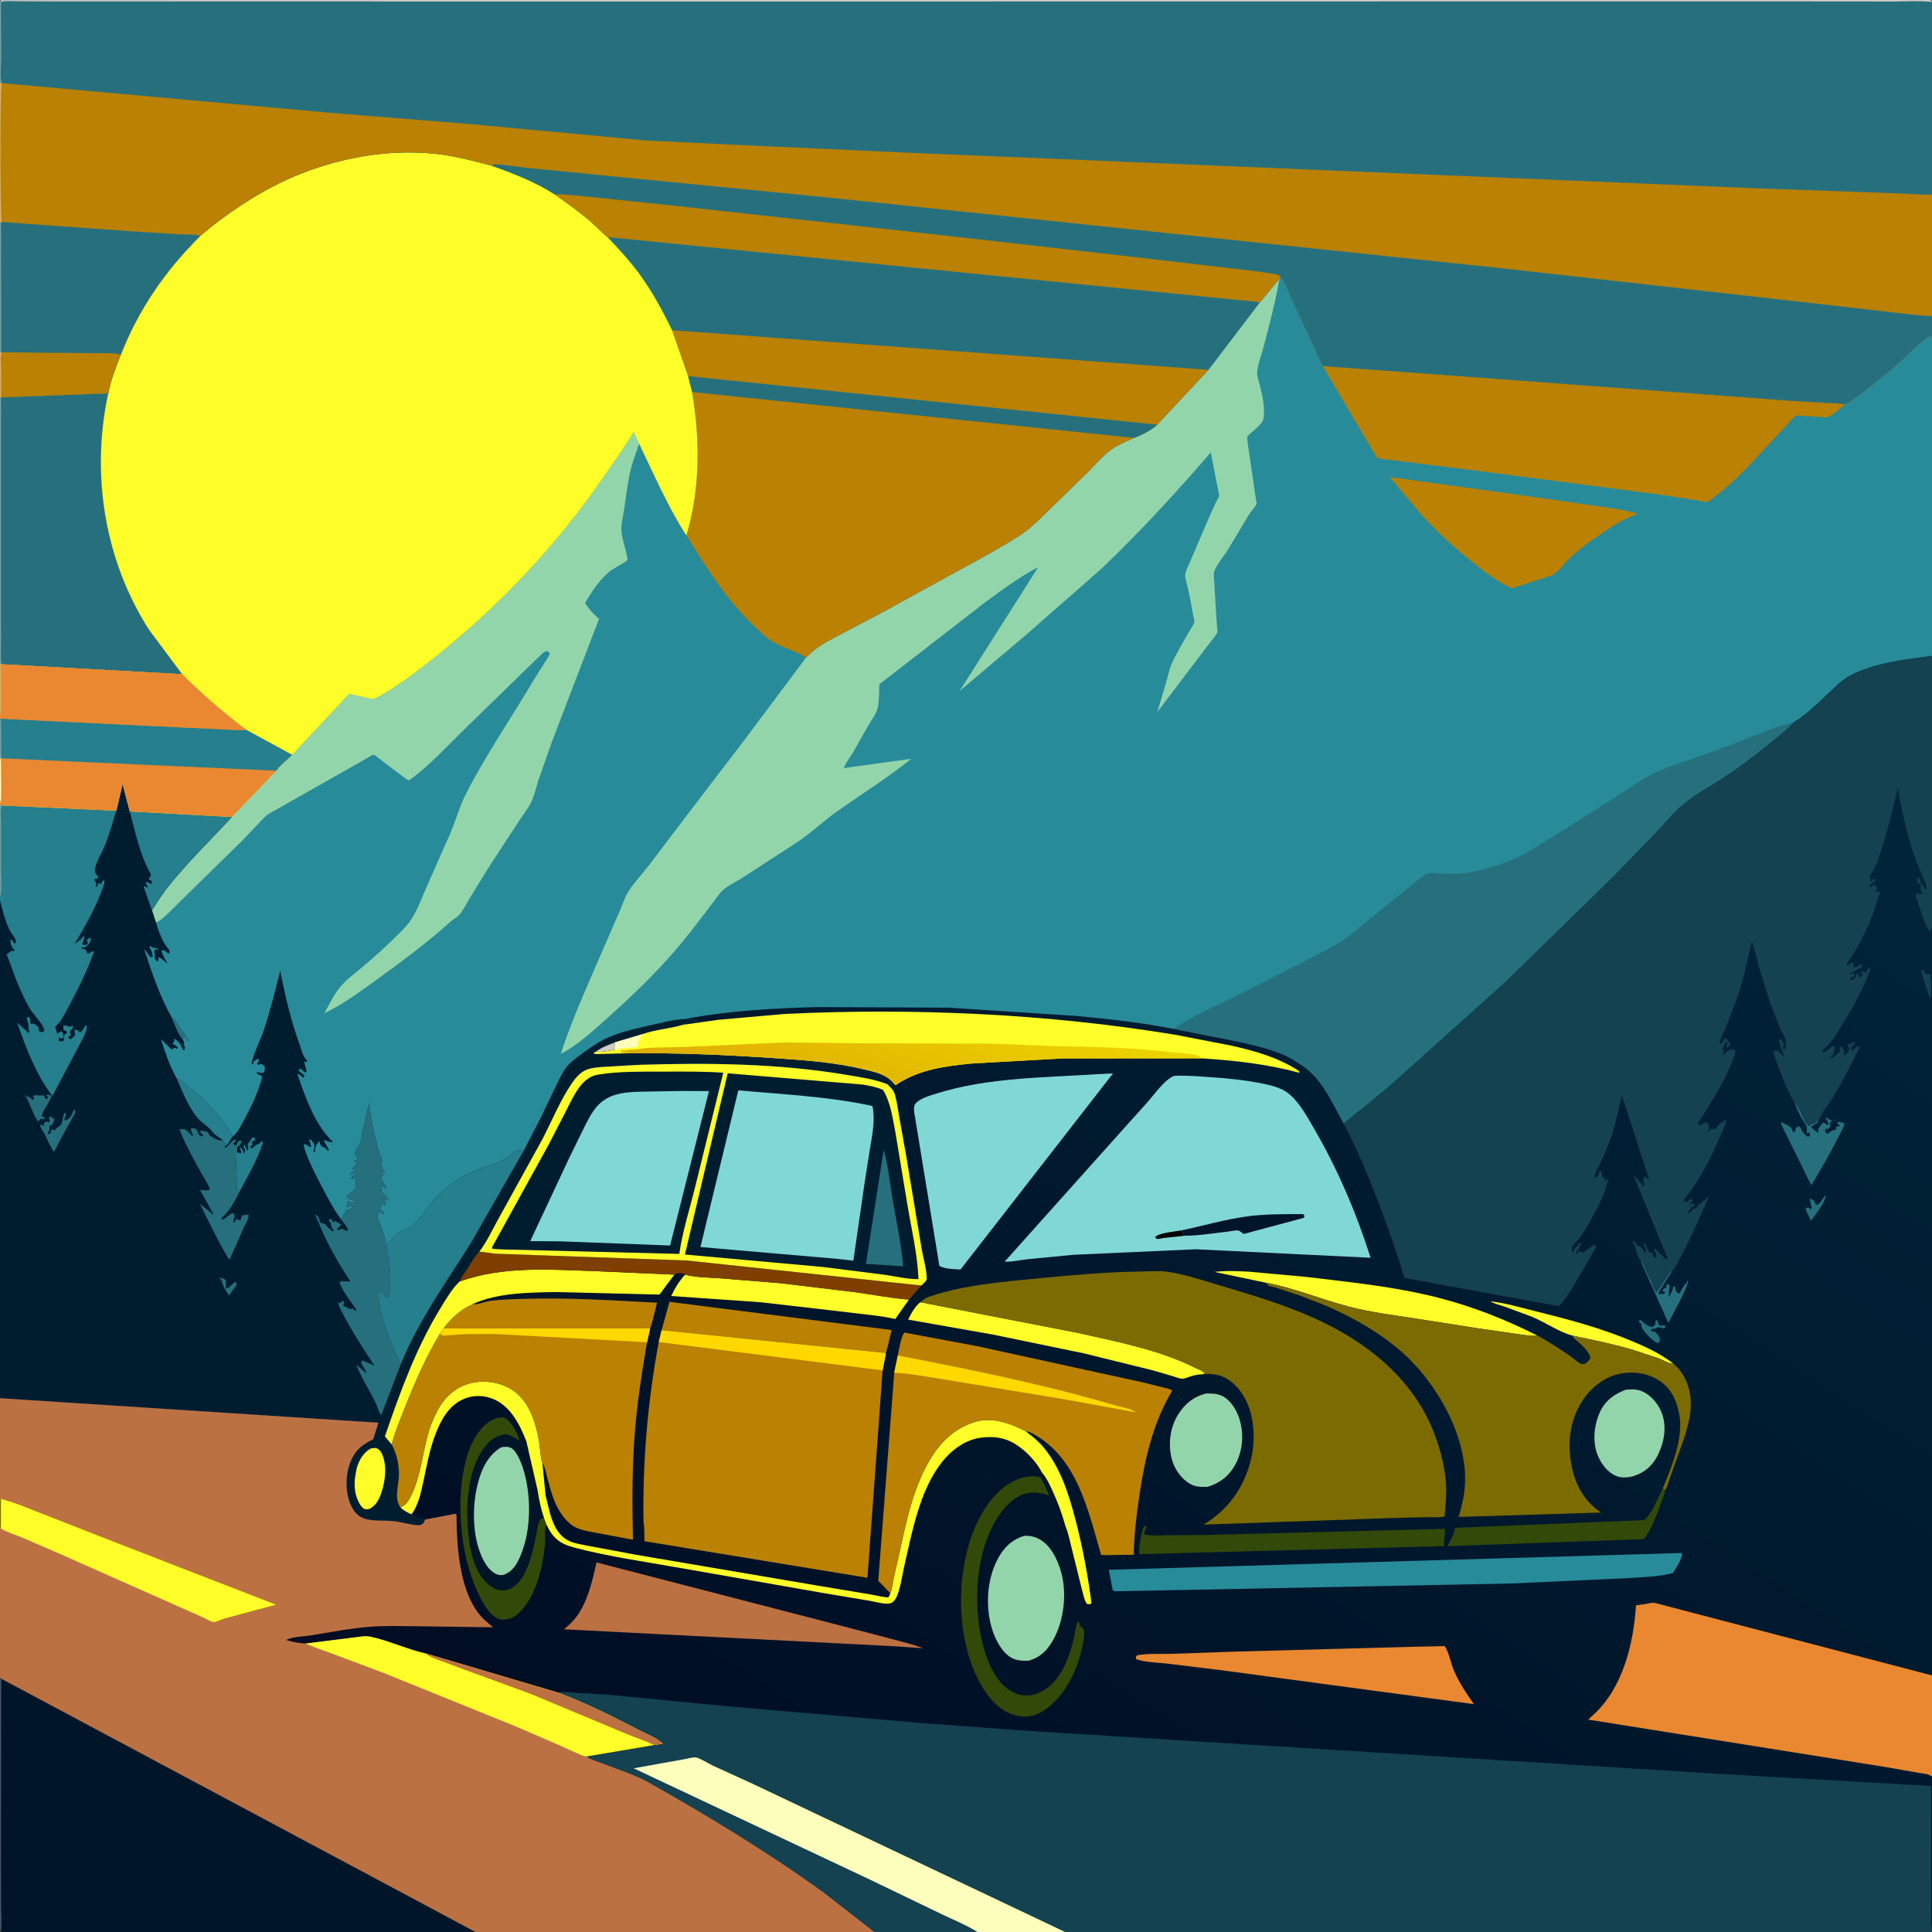 <svg version="1.1" xmlns="http://www.w3.org/2000/svg" style="display: block;" viewBox="0 0 2048 2048" width="1024" height="1024">
<rect x="0" y="0" width="2048" height="2048" fill="#333333" stroke="none"/>
<defs>
	<linearGradient id="Gradient1" gradientUnits="userSpaceOnUse" x1="975.219" y1="2174.94" x2="1893.75" y2="761.791">
		<stop class="stop0" offset="0" stop-opacity="1" stop-color="rgb(0,12,34)"/>
		<stop class="stop1" offset="1" stop-opacity="1" stop-color="rgb(0,37,57)"/>
	</linearGradient>
	<linearGradient id="Gradient2" gradientUnits="userSpaceOnUse" x1="985.942" y1="1036.17" x2="938.867" y2="1196.48">
		<stop class="stop0" offset="0" stop-opacity="1" stop-color="rgb(237,212,0)"/>
		<stop class="stop1" offset="1" stop-opacity="1" stop-color="rgb(223,172,2)"/>
	</linearGradient>
</defs>
<path transform="translate(0,0)" fill="rgb(40,139,154)" d="M 0 2 L 1.125 0.125 L 560.162 -0.009 L 1643.62 -0.004 L 1972.62 -0.001 L 2031 -0 C 2034.64 -0 2043.09 -1.163 2046 0 C 2046.56 0.224 2047.02 0.646 2047.53 0.969 L 2048 2 L 2048 206.674 L 2048 335.191 L 2048 356.43 L 2048 695.325 L 2048 908.712 L 2048 950.139 L 2048 983.724 L 2048 1015.93 L 2048 1029.28 L 2048 1066.3 L 2048 1775.96 L 2048 1882.72 C 2048.02 1901.94 2049.96 2042.47 2047 2048 L 1129.11 2048 L 1036.18 2048 L 926.877 2048 L 504.071 2048 L 1 2048 C -1.196 2043.9 -0.048 2034.84 -0.051 2030.09 L -0.053 1985.7 L 0 1778.14 L 0 1619.95 L 0 1588.74 L 0 1482.17 L 0 954.637 L 0 951.31 L 0 852.461 L 0 851.75 L 0 803.703 L 0 761.664 L 0 759.313 L 0 703.864 L 0 421.35 L 0 373.324 L 0 235.684 L 0 88.141 L 0 2 z"/>
<path transform="translate(0,0)" fill="rgb(38,112,126)" d="M 181.654 1077.78 C 184.242 1079.3 185.783 1080.31 187.321 1083.01 C 191.298 1089.98 196.955 1096.16 200.389 1103.5 L 199.181 1103.88 L 196 1099.94 C 193.956 1100.73 194.815 1100.31 193.375 1101.11 C 189.534 1098.74 183.643 1082.54 181.654 1077.78 z"/>
<path transform="translate(0,0)" fill="rgb(186,129,3)" d="M 1473.06 505.646 L 1628.85 527.208 L 1687.36 535.671 C 1703.56 537.993 1720.46 539.94 1736.15 544.67 C 1718.69 550.629 1702.05 562.255 1687.07 572.836 C 1678.94 578.65 1670.94 585.162 1663.68 592.032 C 1658.6 596.839 1652.97 605.029 1647.12 608.503 C 1643.05 610.922 1637.13 612.347 1632.61 613.897 L 1602.28 623.653 C 1587.57 616.662 1574.24 606.605 1561.55 596.497 C 1542.57 581.37 1524.13 564.595 1507.69 546.722 L 1473.06 505.646 z"/>
<path transform="translate(0,0)" fill="rgb(186,129,3)" d="M 1402.18 388.035 L 1534.67 397.718 L 1789.5 416.658 L 1893.5 424.46 L 1932.62 426.834 C 1940.21 427.286 1948.33 427.232 1955.79 428.667 C 1950.48 432.921 1944.2 438.921 1938.14 441.904 C 1936.11 442.902 1932.12 442.115 1929.91 441.97 L 1909.83 440.8 C 1908.61 440.737 1905.06 440.16 1904.25 440.515 C 1901.53 441.711 1896.61 447.908 1894.26 450.322 L 1852.68 494.872 C 1844.11 503.721 1835.31 512.093 1825.84 519.985 L 1814.14 529.315 C 1813.47 529.825 1811 531.953 1810.38 532.129 C 1808.45 532.68 1801.24 530.762 1798.94 530.39 L 1760.92 524.533 L 1568.53 499.383 L 1459.86 485.792 L 1402.18 388.035 z"/>
<path transform="translate(0,0)" fill="rgb(147,213,170)" d="M 309.724 800.187 L 370.079 735.57 L 394.969 741.072 C 400.73 739.381 406.548 735.567 411.647 732.443 C 423.493 725.185 434.689 717.004 445.735 708.592 C 524.066 648.94 591.735 577.475 646.601 495.814 C 654.767 483.661 663.766 471.62 671.063 458.94 L 671.655 457.893 L 677.395 470.149 C 674.861 478.852 671.336 487.16 669.043 495.959 C 665.38 510.013 663.957 524.372 661.814 538.709 C 660.797 545.517 658.951 552.539 658.725 559.404 C 658.39 569.549 662.659 578.437 664.288 588.283 C 664.491 589.51 665.368 592.788 665.086 593.712 C 664.747 594.826 650.59 602.585 648.227 604.263 C 636.84 612.347 627.288 627.272 620.16 639.161 C 624.322 645.781 629.061 650.934 635.011 656.008 L 585.104 786.197 L 570.674 827.315 C 568.178 834.826 566.32 844.043 562.742 851.034 C 559.398 857.57 554.342 863.81 550.327 870.022 L 517.525 920.27 L 497.462 952.88 C 494.097 958.479 490.758 965.463 486.355 970.279 C 484.128 972.714 480.894 974.053 478.42 976.273 C 453.256 998.858 426.227 1019.09 398.791 1038.82 C 380.854 1051.72 364.107 1064.4 343.991 1073.93 C 348.957 1064.79 353.644 1054.78 360.282 1046.71 C 366.917 1038.64 375.607 1032.27 383.583 1025.6 C 396.176 1015.06 408.527 1004.06 420.11 992.417 C 424.779 987.725 430.073 982.923 433.977 977.569 C 441.755 966.904 446.424 953.401 451.7 941.375 L 477.88 882.146 C 483.655 867.991 487.767 853.408 494.812 839.788 C 515.787 799.235 542.077 760.72 565.43 721.434 L 576.686 703.433 C 578.85 700.033 581.762 696.334 582.971 692.5 L 580 690.005 C 576.887 690.293 573.735 693.868 571.5 695.971 L 548.311 718.544 L 488.931 776.359 C 472.36 792.764 455.175 811.163 436.545 825.133 C 435.935 825.59 433.669 827.172 433.021 827.05 C 431.901 826.838 428.501 824.056 427.422 823.314 L 409.672 810.088 C 408.471 809.206 396.887 800.043 396.427 800.044 C 394.166 800.052 383.719 806.828 381.095 808.252 L 285.172 862.565 C 280.849 865.189 277.17 869.739 273.681 873.402 L 255.944 891.941 L 187.283 959.168 C 182.178 963.934 171.737 975.892 165.292 977.745 L 161.109 964.879 C 166.231 957.194 170.758 949.508 176.473 942.174 C 197.588 915.079 222.523 891.295 245.706 866.04 L 292.911 816.976 C 296.746 811.189 304.659 805.2 309.724 800.187 z"/>
<path transform="translate(0,0)" fill="rgb(38,112,126)" d="M 1244.22 1090.73 C 1249.06 1086.58 1255.24 1083.68 1260.78 1080.5 C 1276.42 1071.51 1292.68 1064.37 1308.89 1056.52 L 1383 1018.9 C 1394.9 1012.61 1407.28 1006.77 1418.79 999.822 C 1429.47 993.377 1439.1 984.589 1448.76 976.727 L 1496.24 938.49 C 1500.19 935.411 1509.77 926.535 1514.44 925.631 C 1517 925.138 1521.33 925.834 1524 925.873 C 1533.73 926.014 1544.51 926.956 1554.1 925.34 C 1572.78 922.192 1594.07 915.985 1611 907.552 C 1623.04 901.552 1634.67 893.66 1646.24 886.763 L 1711.57 845.571 C 1723.65 837.613 1735.79 828.876 1748.5 822.01 C 1761.52 814.979 1775.6 810.53 1789.56 805.813 L 1826.62 792.587 C 1851.55 783.488 1876.26 771.577 1902.08 765.272 C 1895.92 772.231 1888.41 777.799 1881.29 783.742 C 1862.85 799.157 1843.52 813.85 1823.27 826.824 C 1809.29 835.783 1793.86 843.952 1781.51 855.108 C 1771.99 863.705 1763.39 874.179 1754.55 883.536 L 1711.09 928.401 L 1595.98 1040.89 L 1476.7 1148.07 L 1447.49 1172.5 C 1439.8 1178.58 1431.49 1184.36 1424.41 1191.13 C 1411.54 1167.94 1400.35 1140.66 1376.22 1126.94 C 1358.66 1114.48 1336.68 1109.91 1316.13 1104.98 L 1244.22 1090.73 z"/>
<path transform="translate(0,0)" fill="rgb(147,213,170)" d="M 1356.29 295.208 C 1352.34 318.801 1345.8 343.219 1339.82 366.415 C 1337.6 375.047 1333.97 384.145 1332.74 392.939 C 1332.02 398.052 1334.31 403.724 1335.56 408.647 C 1338.26 419.283 1341.51 433.79 1339.13 444.687 C 1338.18 449.015 1329.67 455.574 1326.24 458.795 C 1325.3 459.682 1322.53 461.862 1322.23 463.204 C 1321.73 465.405 1322.83 470.336 1323.06 472.7 L 1331.13 528 C 1331.27 529.149 1332.29 533.346 1331.99 534.055 C 1330.57 537.438 1326.4 541.658 1324.32 544.907 L 1301.28 583.224 C 1297.2 589.797 1289.32 598.823 1287.07 606.115 C 1286.14 609.139 1287.08 614.482 1287.23 617.668 L 1288.84 646.216 L 1290.05 663.845 C 1290.13 665.051 1290.85 669.016 1290.49 670.062 C 1289.26 673.673 1283.74 679.513 1281.44 682.732 L 1226.83 754.755 L 1236.89 720.724 C 1238.59 714.885 1239.75 708.588 1242.27 703.043 C 1247.49 691.526 1254.42 680.434 1260.62 669.396 C 1261.73 667.419 1265.75 661.707 1265.98 659.628 C 1266.24 657.39 1264.85 652.785 1264.45 650.419 C 1262.38 638.416 1260.1 626.055 1256.89 614.313 C 1256.44 612.647 1256.18 611.281 1256.39 609.539 C 1256.95 604.868 1260.06 599.232 1261.77 594.804 L 1277.93 557.188 C 1282.53 546.679 1286.9 535.778 1292.5 525.75 L 1283.46 479.632 C 1246.89 521.936 1208.58 563.747 1168.13 602.398 L 1087.83 672.813 L 1017.09 732.666 L 1100.56 601.199 C 1080.53 611.508 1061.94 625.612 1043.77 638.864 L 932.136 725.376 C 931.669 733.402 932.129 743.12 930.286 750.837 C 928.924 756.543 923.892 763.113 920.885 768.27 L 903.86 798.293 C 901.118 802.942 895.997 809.197 894.612 814.193 L 965.933 804.336 C 940.607 824.968 912.23 842.329 885.617 861.351 C 872.489 870.734 860.866 881.926 847.517 891.133 L 787.434 930.198 C 779.769 935.151 768.518 939.835 763.097 947 C 746.34 969.15 729.787 991.511 711.441 1012.39 C 690.173 1036.59 666.383 1059.03 642.381 1080.5 C 627.339 1093.96 612.327 1107.71 594.379 1117.23 C 607.634 1076.81 625.976 1037.63 642.626 998.513 L 657.272 965.056 C 660.061 958.565 662.48 950.93 666.201 944.946 C 671.904 935.772 680.348 927.071 686.986 918.432 L 733.746 856.844 L 789.407 784.045 L 854.479 696.995 C 865.156 685.579 877.094 679.808 890.629 672.608 L 933.43 650.122 L 1041.36 590.906 C 1055.55 582.723 1070.44 574.852 1083.93 565.559 C 1094.27 558.437 1103.22 548.936 1112.28 540.279 L 1153.03 500.566 C 1160.75 492.737 1168.43 483.51 1177.29 477.04 C 1184.61 471.689 1193.6 468.154 1201.76 464.228 C 1209.89 461.303 1220.37 456.143 1226.62 450.219 L 1281.01 392.047 L 1335.64 320.255 L 1356.29 295.208 z"/>
<path transform="translate(0,0)" fill="rgb(38,112,126)" d="M 643.901 251.252 L 1335.64 320.255 L 1281.01 392.047 L 1226.62 450.219 C 1220.37 456.143 1209.89 461.303 1201.76 464.228 C 1193.6 468.154 1184.61 471.689 1177.29 477.04 C 1168.43 483.51 1160.75 492.737 1153.03 500.566 L 1112.28 540.279 C 1103.22 548.936 1094.27 558.437 1083.93 565.559 C 1070.44 574.852 1055.55 582.723 1041.36 590.906 L 933.43 650.122 L 890.629 672.608 C 877.094 679.808 865.156 685.579 854.479 696.995 C 843.064 689.811 829.182 686.644 817.769 679.555 C 811.591 675.718 805.56 669.548 800.235 664.553 C 770.286 636.466 749.084 602.13 727.556 567.546 C 742.385 519.125 742.152 465.211 733.563 415.626 L 729.337 398.669 L 712.362 350.052 C 702.303 329.237 691.441 309.232 677.8 290.5 C 667.581 276.469 655.79 263.85 643.901 251.252 z"/>
<path transform="translate(0,0)" fill="rgb(186,129,3)" d="M 712.362 350.052 L 1281.01 392.047 L 1226.62 450.219 C 1220.37 456.143 1209.89 461.303 1201.76 464.228 L 733.563 415.626 L 729.337 398.669 L 712.362 350.052 z"/>
<path transform="translate(0,0)" fill="rgb(38,112,126)" d="M 729.337 398.669 L 1226.62 450.219 C 1220.37 456.143 1209.89 461.303 1201.76 464.228 L 733.563 415.626 L 729.337 398.669 z"/>
<path transform="translate(0,0)" fill="rgb(186,129,3)" d="M 733.563 415.626 L 1201.76 464.228 C 1193.6 468.154 1184.61 471.689 1177.29 477.04 C 1168.43 483.51 1160.75 492.737 1153.03 500.566 L 1112.28 540.279 C 1103.22 548.936 1094.27 558.437 1083.93 565.559 C 1070.44 574.852 1055.55 582.723 1041.36 590.906 L 933.43 650.122 L 890.629 672.608 C 877.094 679.808 865.156 685.579 854.479 696.995 C 843.064 689.811 829.182 686.644 817.769 679.555 C 811.591 675.718 805.56 669.548 800.235 664.553 C 770.286 636.466 749.084 602.13 727.556 567.546 C 742.385 519.125 742.152 465.211 733.563 415.626 z"/>
<path transform="translate(0,0)" fill="rgb(0,29,48)" d="M 123.267 859.431 L 129.975 830.937 L 137.607 860.171 L 245.706 866.04 C 222.523 891.295 197.588 915.079 176.473 942.174 C 170.758 949.508 166.231 957.194 161.109 964.879 L 165.292 977.745 C 168.134 986.811 172.484 1000.08 179.397 1006.74 L 179.796 1010 L 178.5 1011.09 L 177.469 1010.02 C 175.855 1008.49 174.464 1007.82 172.5 1006.86 L 171.295 1008.5 C 172.911 1013.14 175.264 1017.23 177.663 1021.49 L 173.132 1017.98 C 171.598 1016.63 169.938 1015.52 168.25 1014.37 L 167.5 1019.18 C 165.279 1018.74 165.267 1017.78 164 1016 C 164.023 1013.33 164.183 1010.72 163.5 1008.12 L 165 1005.93 L 166.5 1006.76 L 167.751 1006.5 C 166.008 1004.7 167.138 1005.3 164.545 1005.04 C 162.18 1004.8 160.961 1004.13 159 1002.86 L 158.299 1004 L 158.842 1004.79 C 160.908 1007.92 161.502 1010.32 161.946 1014 L 160.5 1015.05 C 157.934 1013.3 156.792 1011.25 155.107 1008.74 C 153.98 1007.06 154.479 1007.7 152.837 1006.21 C 160.557 1029.86 169.383 1056.14 181.654 1077.78 C 183.643 1082.54 189.534 1098.74 193.375 1101.11 L 195.395 1105.5 L 194.705 1107 C 196.302 1109.8 196.053 1109.94 195.5 1113.17 L 194.163 1112.92 C 193.07 1111.11 192.235 1109.57 191.451 1107.63 C 190.438 1105.11 187.513 1103.1 185.5 1101.33 L 184.5 1101.66 L 185.12 1103 L 182.897 1106.5 L 184.289 1107.13 C 186.159 1108.08 187.154 1109.1 188.553 1110.61 L 187.5 1111.9 L 185.404 1110.5 L 182.5 1112.47 C 180.67 1111.66 179.863 1110.63 178.544 1109.19 L 170.464 1101.39 C 175.107 1115.5 180.11 1130.81 187.594 1143.66 C 193.07 1145.62 197.041 1149.42 201.5 1153.02 C 218.607 1166.83 236.05 1185.43 247.063 1204.46 L 247.753 1203.86 C 252.595 1199.38 255.704 1192.79 258.814 1187.05 C 266.581 1172.74 273.914 1157.31 278.076 1141.5 C 276.621 1139.62 277.628 1140.38 275.639 1139.67 C 274.047 1139.11 273.094 1138.51 271.774 1137.5 L 273.51 1136.5 L 275.099 1137.03 C 277.051 1137.58 277.646 1137.55 279.5 1136.98 C 281.176 1134.08 280.827 1133.48 280.5 1130.25 C 279.874 1129.84 277.565 1128.01 277 1127.96 C 274.664 1127.76 273.873 1129.86 272.5 1127.32 L 274.69 1124 L 273.5 1122.12 C 271.663 1123.31 269.659 1124.36 268.19 1125.99 L 268.5 1127.88 L 267.263 1128.5 C 266.707 1126.71 266.815 1126.25 267.322 1124.5 L 267.675 1123.12 C 270.873 1112.4 276.369 1101.77 279.978 1091 C 286.827 1070.57 291.71 1049.72 297.151 1028.9 C 302.139 1055.74 308.336 1081.73 317.709 1107.39 C 319.886 1113.35 320.968 1120.1 325.791 1124.5 L 324.5 1125.78 L 322.5 1125.18 C 322.853 1128.95 324.567 1132.21 325.07 1136 L 324 1136.9 C 321.296 1135.54 320.709 1135.21 319 1132.74 L 316.811 1133.87 L 316.656 1135.24 C 318.921 1136.88 321.122 1138.4 322.994 1140.5 L 321.5 1142.43 C 319.752 1141.09 317.421 1138.56 315.248 1138.5 C 323.572 1163.03 333.677 1192.17 352.963 1210.5 C 350.302 1211.23 346.53 1209.71 344.126 1208.41 L 343.5 1209.85 L 348.588 1218.5 L 347.5 1219.96 L 346.929 1219.25 C 344.927 1216.83 343.889 1216.05 340.864 1215.25 C 339.179 1213.05 338.788 1212.1 338.706 1209.33 C 335.454 1212.97 333.741 1216.07 333.782 1221 L 332.459 1221.5 C 332.071 1218.74 333.073 1218.37 333.289 1216 C 333.61 1212.49 331.452 1210.49 329.5 1207.97 L 327.541 1208.5 L 328.255 1209.85 C 329.302 1211.96 329.513 1213.67 329.702 1215.98 C 327.646 1215.73 328.797 1216.14 327.36 1215.05 C 325.737 1213.81 324.123 1213.24 322.244 1212.5 C 320.261 1220.81 348.692 1272.63 354.799 1282.58 L 361.697 1292.81 C 362.92 1289.69 364.196 1287.79 365.97 1285 L 367.111 1282.5 C 370.645 1281.93 371.376 1282.17 373.932 1279.5 L 373 1278.37 L 367.468 1279.5 L 367.066 1278 L 367.716 1276.91 C 368.517 1275.39 368.533 1274.6 368.5 1272.93 C 370.602 1274.05 372.38 1275.04 374.698 1275.69 L 375.586 1273.31 C 372.549 1271.2 369.001 1271.82 367.296 1268.5 L 370.741 1265.3 C 372.455 1263.67 371.659 1264.4 373.588 1262.91 C 376.241 1260.87 376.689 1260.09 377.062 1256.8 C 377.392 1253.89 377.049 1251 377.5 1248.1 C 375.314 1249.22 374.365 1250.28 371.844 1249.5 C 373.578 1247.28 375.624 1245.45 377.654 1243.5 L 377 1242.48 L 372.08 1245.27 L 371.231 1245 C 372.747 1242.9 373.582 1242.04 375.736 1240.72 L 378.204 1239.02 L 377.5 1238.14 L 376.435 1238.7 C 374.754 1239.52 375.407 1239.25 373.339 1239.5 C 374.11 1236.35 377.196 1235.2 378.688 1232.24 L 375.988 1231.5 L 375.5 1230.26 L 378 1229.92 L 378.998 1228.5 C 378.347 1226.13 377.695 1224.88 376.114 1223 C 377.097 1219.09 378.237 1216.56 380.756 1213.54 C 382.81 1211.07 383.312 1204.21 383.972 1201 L 391.217 1169.06 C 393.521 1189.36 398.51 1212.86 405.652 1232 L 405.409 1232.5 L 403.5 1231.64 L 402.744 1233 L 403.502 1233.76 C 404.792 1235.35 404.854 1236.93 405.191 1238.89 L 407.825 1241.5 L 407.5 1242.71 L 404.5 1241.77 C 404.5 1244.06 406.155 1244.63 406.155 1245.5 C 406.155 1245.82 404.61 1247.47 404.5 1247.93 C 403.864 1250.61 407.578 1255.92 409.278 1257.85 L 409.5 1259.65 C 407.469 1258.94 406.952 1258.24 405.5 1256.72 L 404.124 1257.5 C 403.99 1260.15 404.547 1263.53 406.5 1265.56 L 409.5 1267.92 C 410.331 1268.7 411.182 1270.56 411.706 1271.5 L 407.49 1271.5 C 407.589 1274.07 408.803 1275.31 408.841 1277.8 C 405.677 1277.32 404.575 1273.54 402.189 1275 C 403.791 1276.05 404.027 1276.29 404.894 1278 C 403.301 1279.15 403.218 1279.01 402.326 1280.94 L 407.037 1285.5 L 406.995 1286.91 C 404.866 1286.24 406.406 1286.77 403.882 1285.72 C 401.652 1284.79 402.629 1285.02 400.5 1284.87 C 398.866 1290.99 402.885 1296.79 404.867 1302.39 C 406.829 1307.93 408.115 1313.52 409.314 1319.26 C 414.837 1313.73 420.671 1307.04 428.107 1304.16 C 445.13 1297.56 453.351 1276.8 466.778 1264.76 C 473.06 1259.12 479.835 1253.34 487.133 1249.09 C 496.272 1243.77 507.817 1239.28 517.793 1235.65 C 524.481 1233.22 531.855 1231.3 537.659 1227.03 C 540.485 1224.94 543.979 1221.18 547.232 1219.98 C 549.485 1219.15 552.819 1219.62 555.193 1219.76 L 573.158 1184.98 L 590.235 1149.41 C 593.635 1142.56 597.228 1134.5 602.5 1128.9 C 606.933 1124.2 612.281 1120.4 617.454 1116.56 C 626.381 1109.94 635.176 1103.89 645.444 1099.45 C 660.394 1092.99 677.823 1089.45 693.708 1085.85 C 703.935 1083.53 715.547 1080.44 725.962 1080.23 L 726.848 1080.43 C 729.469 1081 730.887 1081.19 733.505 1080.25 L 734.585 1080.83 C 736.09 1081.56 737.082 1081.63 738.71 1081.7 L 739 1082.76 L 737.75 1082.71 C 734.819 1082.71 728.023 1083.48 726 1085.49 L 723.91 1085.8 L 724.249 1086.27 C 710.105 1090.51 694.676 1091.32 680.771 1096.36 L 651.945 1104.96 L 652.138 1112.69 C 646.589 1113.47 637.085 1116.01 631.841 1114.63 L 629.024 1116.5 C 631.483 1117.95 634.577 1117.27 637.409 1117.2 L 657.278 1116.69 C 713.808 1115.57 769.608 1118.1 825.98 1121.99 C 856.364 1124.08 886.357 1126.35 916.054 1133.59 C 925.397 1135.86 936.433 1137.99 943.699 1144.62 L 942.205 1145.77 L 943.399 1146.9 C 944.473 1147.95 945.202 1148.77 946 1150 L 945.25 1150.75 L 943.957 1149.9 C 942.219 1148.79 942.968 1149.13 941.196 1148.64 L 940.523 1149.3 C 926.546 1143.89 911.603 1141.8 896.875 1139.33 C 824.746 1127.22 750.545 1126.51 677.579 1128.77 L 642.5 1130.79 C 635.533 1131.34 627.611 1131.46 621.133 1134.29 C 614.564 1137.17 609.708 1143.15 605.784 1148.96 C 593.695 1166.86 584.956 1188.47 574.925 1207.74 L 529.195 1290.51 C 522.471 1302.43 516.466 1315.89 508.156 1326.74 C 503.164 1332.22 499.446 1338.91 495.436 1345.13 C 492.636 1349.48 489.177 1353.72 487.177 1358.5 C 479.137 1366.27 473.321 1376.34 467.492 1385.81 C 441.118 1428.65 424.311 1475.29 408.036 1522.62 L 415.318 1531.28 C 420.509 1540.98 422.882 1551.55 422.92 1562.58 C 422.96 1574.4 417.36 1587.26 424.488 1597.97 C 428.283 1601.34 431.584 1603.19 436.213 1605.22 C 440.161 1609.3 445.278 1610.32 450.739 1610.71 C 449.992 1612.33 449.244 1614.44 447.75 1615.56 C 446.449 1616.54 444.6 1616.93 443 1616.84 C 434.607 1616.37 426.288 1613.62 417.938 1612.59 C 407.744 1611.34 396.408 1613.02 386.5 1609.89 C 380.186 1607.89 375.529 1602.89 372.627 1597.1 C 366.096 1584.07 365.788 1565.73 370.592 1552.06 C 375.368 1538.46 382.824 1531.74 395.577 1525.64 L 401.115 1508.18 L 0 1482.17 L 0 954.637 L 0 951.31 L 0 852.461 L 1.965 853.872 L 123.267 859.431 z"/>
<path transform="translate(0,0)" fill="rgb(211,203,197)" d="M 631.841 1114.63 C 637.789 1110.14 645.085 1107.7 651.945 1104.96 L 652.138 1112.69 C 646.589 1113.47 637.085 1116.01 631.841 1114.63 z"/>
<path transform="translate(0,0)" fill="rgb(38,112,126)" d="M 232.359 1354.5 C 234.434 1354.47 237.68 1355.57 239.322 1356.82 C 239.755 1357.15 239.146 1362.87 239.645 1365.29 L 241.5 1365.63 L 249 1359.08 L 250.725 1360.24 L 250.5 1362.67 L 242.705 1373.33 L 239.65 1368.33 C 237.524 1364.94 236.13 1362.5 235.352 1358.51 C 235.021 1356.81 233.537 1355.76 232.359 1354.5 z"/>
<path transform="translate(0,0)" fill="rgb(38,112,126)" d="M 26.195 1160.5 L 26.402 1160.59 C 27.661 1161.63 28.127 1162.23 29.76 1162.7 C 31.208 1163.12 30.813 1162.83 31.992 1163.72 L 35 1166.02 L 36.406 1164.5 L 35.047 1162.5 L 36 1160.95 L 45.639 1161.33 L 46.803 1161.33 L 47.601 1164.38 L 50 1164.82 L 51.5 1163.34 C 50.191 1162.34 49.648 1162.05 48.972 1160.5 C 51.601 1160.28 52.085 1160.4 54.49 1161.5 C 53.945 1164.99 51.563 1168.41 49.856 1171.5 C 47.72 1175.07 44.617 1179.26 44.275 1183.5 C 46.356 1184.03 46.205 1183.74 47.776 1185.5 C 45.407 1186.56 45.474 1186.63 43 1185.89 L 40.5 1188.94 C 34.479 1180.67 32.352 1170.55 27.142 1162 L 26.195 1160.5 z"/>
<path transform="translate(0,0)" fill="rgb(38,112,126)" d="M 78.326 1176.5 C 79.726 1176.97 78.941 1176.52 80.142 1178.5 C 78.118 1183.3 75.048 1187.75 72.563 1192.32 L 57.157 1221.03 C 54.15 1216.35 50.927 1210.63 49.066 1205.4 C 47.418 1200.77 43.211 1196.82 42.317 1192.17 C 44.275 1192.56 43.575 1192.33 45.329 1193.03 L 46.5 1193.51 L 46.62 1190.5 L 49.5 1188.82 L 52.5 1189.86 C 52.525 1188.28 52.523 1186.78 52.328 1185.2 L 52.155 1184 L 53.5 1183.45 L 57.5 1186.34 C 57.5 1189.03 56.106 1190.56 54.782 1192.85 L 52.426 1193.24 C 52.347 1194.58 52.563 1197.36 52.115 1198.5 C 51.413 1200.29 50.5 1199.7 50.5 1202.02 L 52.979 1201.85 C 53.965 1199.78 53.768 1200.49 54.234 1198.55 L 54.5 1197.33 L 58.5 1197.95 C 58.885 1197.22 59.449 1196.04 60.054 1195.5 L 62.968 1193.83 C 64.569 1192.62 66.154 1189.42 66.365 1187.5 C 66.692 1184.52 67.008 1182.84 68.143 1180.04 L 69.5 1179.73 C 70.48 1182.4 69.246 1183.51 68.125 1186 L 69 1187.76 L 69.802 1187.55 C 75.058 1185.8 76.132 1181.05 78.326 1176.5 z"/>
<path transform="translate(0,0)" fill="rgb(37,127,141)" d="M 251.387 1221.48 L 255 1222.66 L 255.998 1221.5 L 254.26 1217 L 255 1215.87 C 256.833 1218.22 258.019 1219.88 258.5 1222.85 C 259.663 1221.17 259.692 1220.24 259.698 1218.22 L 258.061 1215.5 L 258.885 1213.61 C 260.867 1215.11 259.889 1216.3 261.411 1218.03 C 262.51 1219.27 262.146 1218.76 262.651 1220.5 C 262.958 1217.96 263.687 1215.33 262.376 1213 C 264.219 1210.77 266.085 1208.8 267.005 1206.01 L 269 1205.7 L 271.139 1208 C 268.967 1210.19 267.8 1208.27 267.115 1211.5 L 267.756 1213.5 L 265.036 1215.5 L 267 1217.63 L 269.784 1214.99 C 272.446 1212.53 274.911 1213.1 277.5 1209.76 L 278.885 1211 C 272.843 1229.56 262.635 1246.92 253.444 1264.06 C 252.831 1263.55 252.409 1263.28 251.965 1262.55 C 250.585 1260.3 250.969 1256.47 250.936 1253.9 L 250.295 1231.73 C 250.145 1228.35 248.995 1224.16 250.085 1220.93 L 251.387 1221.48 z"/>
<path transform="translate(0,0)" fill="rgb(37,127,141)" d="M 187.594 1143.66 C 193.07 1145.62 197.041 1149.42 201.5 1153.02 C 218.607 1166.83 236.05 1185.43 247.063 1204.46 C 245.435 1206.25 244.14 1207.77 243.137 1209.99 C 242.352 1211.73 241.845 1212.51 240.514 1213.83 C 238.753 1212.16 237.306 1210.81 236.046 1208.71 C 232.899 1205.36 227.952 1203.65 225.269 1199.91 C 220.92 1193.85 214.38 1190.78 209.5 1185.06 C 200.131 1174.08 193.158 1156.96 187.594 1143.66 z"/>
<path transform="translate(0,0)" fill="rgb(255,254,40)" d="M 392.971 1535.5 C 394.74 1535.05 396.679 1535.06 398.5 1534.92 C 401.326 1535.98 402.843 1537.29 404.259 1539.94 C 410.471 1551.56 408.666 1568.67 404.777 1580.74 C 402.215 1588.7 399.249 1595.62 391.5 1599.64 L 387 1599.94 C 384.921 1598.8 383.725 1597.8 382.342 1595.84 C 376.325 1587.3 374.904 1575.22 376.55 1565.08 L 376.818 1563.5 L 378.087 1556.5 C 380.487 1548.01 385.105 1539.88 392.971 1535.5 z"/>
<path transform="translate(0,0)" fill="rgb(38,112,126)" d="M 258.92 1300.16 L 243.337 1335.3 C 240.126 1333.3 214.893 1282.79 212.089 1276.24 L 226.961 1288.32 L 211.99 1261.28 C 215.275 1261.45 219.273 1262.67 222.286 1261.16 C 222.39 1258.25 220.307 1255.47 218.903 1252.99 L 208.584 1234.79 C 202.128 1222.62 194.649 1209.5 190.192 1196.5 L 191.5 1196.94 C 192.905 1197.15 194.301 1196.68 195.736 1197.16 C 198.338 1198.04 201.497 1202.05 203.5 1203.96 L 204.822 1203.5 C 203.695 1201.14 202.145 1198.79 202.5 1196.1 L 207 1196.11 C 208.86 1197.81 209.553 1199.72 210.519 1201.99 C 211.256 1203.71 212.612 1203.84 214.25 1204.65 L 215.584 1203.74 L 213.032 1200.78 L 212.262 1200 L 213.005 1198.29 L 219.5 1199.82 C 221.003 1200.7 221.026 1200.98 221.723 1202.43 L 222.283 1203.72 C 225.389 1205.44 230.946 1209.39 234.506 1208.96 L 236.046 1208.71 C 237.306 1210.81 238.753 1212.16 240.514 1213.83 L 237.958 1215.5 L 239 1216.87 C 242.552 1214.53 245.827 1208.61 249.5 1207.82 L 250.124 1209.5 L 247.337 1212 L 248.5 1214.05 L 250.5 1214.42 L 250.832 1213.36 C 251.3 1211.99 251.905 1210.85 252.614 1209.6 L 255.5 1208.95 L 256.159 1210.5 C 255.599 1211.48 254.652 1213.82 253.879 1214.5 C 253.624 1214.72 251.84 1215.34 251.739 1215.5 C 251.326 1216.15 251.448 1220.44 251.387 1221.48 L 250.085 1220.93 C 248.995 1224.16 250.145 1228.35 250.295 1231.73 L 250.936 1253.9 C 250.969 1256.47 250.585 1260.3 251.965 1262.55 C 252.409 1263.28 252.831 1263.55 253.444 1264.06 C 248.386 1274.69 243.315 1283.39 234.612 1291.5 L 235.5 1293.05 C 239.766 1291.82 242.201 1287.62 246.5 1285.96 L 248.215 1286.95 C 248.654 1288.81 248.979 1288.98 248.281 1290.81 C 247.67 1292.42 247.395 1293.81 247.144 1295.5 L 248.845 1295.5 L 250.5 1292.02 L 252.191 1292.89 L 254.916 1293.72 L 256.5 1288.34 L 263.5 1287.57 C 263.934 1291.03 260.636 1297.09 258.92 1300.16 z"/>
<path transform="translate(0,0)" fill="rgb(37,127,141)" d="M 137.607 860.171 L 245.706 866.04 C 222.523 891.295 197.588 915.079 176.473 942.174 C 170.758 949.508 166.231 957.194 161.109 964.879 L 152.234 940 L 153.695 939.334 L 156 941.003 L 156.876 940 C 155.679 938.559 155.018 937.599 154.5 935.791 L 156.5 934.814 L 159.5 937.096 L 161.118 936 L 160.893 934.022 L 157.182 931.6 C 159.526 929.486 159.488 929.635 159.798 926.5 C 148.47 906.801 143.453 881.979 137.607 860.171 z"/>
<path transform="translate(0,0)" fill="rgb(38,112,126)" d="M 361.697 1292.81 C 362.92 1289.69 364.196 1287.79 365.97 1285 L 367.111 1282.5 C 370.645 1281.93 371.376 1282.17 373.932 1279.5 L 373 1278.37 L 367.468 1279.5 L 367.066 1278 L 367.716 1276.91 C 368.517 1275.39 368.533 1274.6 368.5 1272.93 C 370.602 1274.05 372.38 1275.04 374.698 1275.69 L 375.586 1273.31 C 372.549 1271.2 369.001 1271.82 367.296 1268.5 L 370.741 1265.3 C 372.455 1263.67 371.659 1264.4 373.588 1262.91 C 376.241 1260.87 376.689 1260.09 377.062 1256.8 C 377.392 1253.89 377.049 1251 377.5 1248.1 C 375.314 1249.22 374.365 1250.28 371.844 1249.5 C 373.578 1247.28 375.624 1245.45 377.654 1243.5 L 377 1242.48 L 372.08 1245.27 L 371.231 1245 C 372.747 1242.9 373.582 1242.04 375.736 1240.72 L 378.204 1239.02 L 377.5 1238.14 L 376.435 1238.7 C 374.754 1239.52 375.407 1239.25 373.339 1239.5 C 374.11 1236.35 377.196 1235.2 378.688 1232.24 L 375.988 1231.5 L 375.5 1230.26 L 378 1229.92 L 378.998 1228.5 C 378.347 1226.13 377.695 1224.88 376.114 1223 C 377.097 1219.09 378.237 1216.56 380.756 1213.54 C 382.81 1211.07 383.312 1204.21 383.972 1201 L 391.217 1169.06 C 393.521 1189.36 398.51 1212.86 405.652 1232 L 405.409 1232.5 L 403.5 1231.64 L 402.744 1233 L 403.502 1233.76 C 404.792 1235.35 404.854 1236.93 405.191 1238.89 L 407.825 1241.5 L 407.5 1242.71 L 404.5 1241.77 C 404.5 1244.06 406.155 1244.63 406.155 1245.5 C 406.155 1245.82 404.61 1247.47 404.5 1247.93 C 403.864 1250.61 407.578 1255.92 409.278 1257.85 L 409.5 1259.65 C 407.469 1258.94 406.952 1258.24 405.5 1256.72 L 404.124 1257.5 C 403.99 1260.15 404.547 1263.53 406.5 1265.56 L 409.5 1267.92 C 410.331 1268.7 411.182 1270.56 411.706 1271.5 L 407.49 1271.5 C 407.589 1274.07 408.803 1275.31 408.841 1277.8 C 405.677 1277.32 404.575 1273.54 402.189 1275 C 403.791 1276.05 404.027 1276.29 404.894 1278 C 403.301 1279.15 403.218 1279.01 402.326 1280.94 L 407.037 1285.5 L 406.995 1286.91 C 404.866 1286.24 406.406 1286.77 403.882 1285.72 C 401.652 1284.79 402.629 1285.02 400.5 1284.87 C 398.866 1290.99 402.885 1296.79 404.867 1302.39 C 406.829 1307.93 408.115 1313.52 409.314 1319.26 C 411.485 1332.51 414.692 1346.9 413.359 1360.3 L 413.644 1364.41 C 414.139 1368.92 413.298 1371.35 411.311 1375.31 L 409.349 1375.5 C 407.459 1372.88 405.739 1370.61 403.286 1368.5 C 400.992 1371.48 401.018 1373.94 401.513 1377.55 C 404.168 1396.94 411.35 1416.15 419.248 1433.95 C 420.485 1436.74 422.389 1442.55 424.652 1444.46 L 425.331 1444.9 L 404.153 1499.91 C 401.479 1497.19 400.052 1490.78 398.289 1487.2 C 391.562 1473.52 383.287 1460.91 377.669 1446.68 L 388.976 1456.29 C 387.533 1452.78 386.079 1449.84 383.786 1446.8 C 382.804 1445.5 383.185 1444.63 383.208 1443.04 L 384.78 1442.3 L 396.919 1447.76 C 385.393 1429.97 374.146 1413.1 364.344 1394.24 C 362.614 1390.91 358.161 1383.78 358.665 1380.16 L 360.5 1381.71 C 361.529 1380.28 361.959 1379.92 363.5 1378.87 L 365.079 1381 C 363.647 1383.05 363.961 1381.89 364.263 1384.5 C 366.196 1385.26 367.929 1385.96 369.734 1387.01 L 371 1387.78 L 373.5 1386.79 L 376.5 1389.8 L 377.851 1388.5 C 371.202 1378.69 364.864 1371.02 359.97 1360 L 361 1358.2 L 371.566 1358.43 C 358.192 1338.37 346.285 1317.31 337.266 1294.91 C 336.579 1293.21 335.917 1291.59 335.008 1289.99 L 334.147 1288.5 L 335.5 1287.84 C 336.796 1289.54 338.48 1291.26 338.762 1293.43 C 338.957 1294.93 338.5 1294.14 339.394 1295.51 C 340.229 1296.79 343.024 1297.03 344.5 1297.43 C 346.64 1300.39 349.304 1302.67 352 1305.12 L 353.916 1304.86 C 352.679 1302.75 351.156 1300.63 350.944 1298.13 C 350.775 1296.14 349.974 1295.63 348.768 1294 L 349.143 1292.21 L 351 1292.1 C 351.684 1293.34 352.338 1294.35 353.182 1295.5 L 355.5 1294.31 C 356.937 1295.28 358.273 1296.22 359.873 1296.92 C 361.434 1297.6 360.644 1296.87 361.638 1298.81 C 360.122 1299.78 359.176 1300.68 358.109 1302.11 L 356.985 1303.64 C 358.791 1303.96 359.7 1303.79 361.341 1303.06 L 363 1302.3 C 364.913 1303.77 365.565 1304.41 368 1304.85 L 368.994 1303.5 C 367.406 1299.63 364.217 1296.14 361.697 1292.81 z"/>
<path transform="translate(0,0)" fill="rgb(37,127,141)" d="M 409.314 1319.26 C 414.837 1313.73 420.671 1307.04 428.107 1304.16 C 445.13 1297.56 453.351 1276.8 466.778 1264.76 C 473.06 1259.12 479.835 1253.34 487.133 1249.09 C 496.272 1243.77 507.817 1239.28 517.793 1235.65 C 524.481 1233.22 531.855 1231.3 537.659 1227.03 C 540.485 1224.94 543.979 1221.18 547.232 1219.98 C 549.485 1219.15 552.819 1219.62 555.193 1219.76 L 499.341 1317.41 C 472.926 1359.42 444.454 1398.72 425.331 1444.9 L 424.652 1444.46 C 422.389 1442.55 420.485 1436.74 419.248 1433.95 C 411.35 1416.15 404.168 1396.94 401.513 1377.55 C 401.018 1373.94 400.992 1371.48 403.286 1368.5 C 405.739 1370.61 407.459 1372.88 409.349 1375.5 L 411.311 1375.31 C 413.298 1371.35 414.139 1368.92 413.644 1364.41 L 413.359 1360.3 C 414.692 1346.9 411.485 1332.51 409.314 1319.26 z"/>
<path transform="translate(0,0)" fill="rgb(37,127,141)" d="M 0 852.461 L 1.965 853.872 L 123.267 859.431 C 119.433 871.689 116.193 883.739 111.425 895.721 C 108.41 903.297 103.476 910.887 101.302 918.611 C 100.483 921.519 100.064 923.012 101.5 925.887 L 103.5 928.759 L 104.109 930.5 L 103 931.677 L 101 931.167 L 100.079 933 C 100.699 934 101.669 934.855 101.939 936 C 102.455 938.19 100.623 938.404 102.51 940.5 L 104.5 935.975 L 107 937.159 L 108.994 933.5 L 110.66 933.344 C 111.052 937.069 108.733 941.713 107.427 945.237 C 100.162 964.831 89.826 982.525 79.232 1000.44 C 82.923 998.019 85.884 995.969 88.5 992.372 L 89.69 993.005 L 87.303 1001 C 89.649 1002.28 89.663 1001.78 92.141 1001.24 L 93.079 1000 L 91.975 996.5 L 94.5 994.322 L 96.5 994.51 C 95.892 999.289 94.076 1001.2 90.5 1003.99 L 86.381 1004.5 L 86.5 1005.77 C 88.503 1005.97 89.591 1005.51 90.933 1007.16 C 92.047 1008.53 92.236 1009.17 92.5 1010.85 C 94.923 1010.76 96.549 1009.41 98.5 1008.13 L 99.671 1009 C 92.92 1027.73 84.205 1045.73 74.772 1063.24 C 70.807 1070.6 67.124 1078.78 61.764 1085.23 L 66.769 1086.53 L 67.062 1087.25 C 69.001 1086.98 69.824 1086.89 71.681 1087.71 L 72.995 1088.39 L 77.49 1087.5 C 77.982 1090.22 75.131 1091.23 74.01 1094.5 L 75.233 1097 C 74.223 1097.99 74.738 1097.6 73.337 1098.41 L 72.266 1099 C 73.243 1100.89 72.814 1100.65 74.966 1101.71 L 79.649 1097.5 L 79.03 1092.5 L 80.5 1091.03 L 85 1094.33 C 86.868 1092.91 87.885 1092.02 88.918 1089.88 C 89.789 1088.07 89.733 1088.12 91.5 1086.75 L 91.846 1087.79 C 92.724 1092.86 86.747 1102.61 84.45 1107.3 L 55.564 1161.78 C 38.011 1138.73 27.648 1111.11 18.165 1084.03 L 30 1094.78 L 31.209 1094 C 30.545 1092.24 30.151 1090.72 30.166 1088.8 C 30.179 1086.92 30.381 1085.42 29.592 1083.66 C 28.871 1082.04 28.585 1080.75 28.263 1079.01 L 30 1077.96 L 31.944 1079.5 L 32.058 1083 C 32.107 1083.51 32.453 1085.32 32.5 1085.34 C 32.76 1085.46 35.616 1085.05 36 1085.15 C 37.092 1085.44 39.844 1088.18 40.888 1089 C 40.922 1091.06 40.878 1092.09 42.154 1093.77 C 44.735 1094.17 44.711 1094.41 46.822 1092.94 C 47.343 1086.95 35.045 1075.14 31.587 1069.13 C 22.339 1053.06 16.049 1036.39 9.924 1019 C 9.088 1016.63 7.401 1013.89 7.401 1011.36 C 7.401 1010.84 11.335 1008.99 12.5 1007.77 L 14.5 1008.32 L 15.697 1007.5 C 11.959 1003.36 11.074 1001.73 11.152 996 L 12.5 996.119 C 13.424 997.642 14.341 998.985 15.5 1000.34 L 16.856 999 C 16.506 996.197 16.341 994.714 14.516 992.505 C 6.921 983.31 3.138 966.011 0 954.637 L 0 951.31 L 0 852.461 z"/>
<path transform="translate(0,0)" fill="rgb(0,21,40)" d="M 67.062 1087.25 C 67.071 1087.69 67.099 1091.45 67.149 1091.5 C 68.792 1093.07 69.437 1091.57 71.172 1094.5 L 67.707 1097.5 C 67.81 1100.06 68.055 1101.36 66.868 1103.74 L 63.005 1103.73 C 62.241 1101.57 61.96 1102.07 63 1099.77 C 65.05 1101.18 63.894 1100.84 66.5 1100.68 L 67.455 1099.5 C 66.928 1097.06 67.06 1094.58 65 1093.07 L 60.5 1095.69 C 60.019 1093.59 59.605 1091.48 58.828 1089.47 L 58.432 1088.5 L 61.764 1085.23 L 66.769 1086.53 L 67.062 1087.25 z"/>
<path transform="translate(0,0)" fill="rgb(119,160,161)" d="M 0 852.461 L 1.965 853.872 C 0.101 859.148 1.12 867.145 1.146 872.775 L 1.124 925.073 C 1.091 933.001 2.16 943.735 0 951.31 L 0 852.461 z"/>
<path transform="translate(0,0)" fill="rgb(255,254,40)" d="M 212.069 250.23 C 231.573 233.421 252.161 219.051 274.305 205.955 C 329.769 173.154 399.025 155.966 463.386 163.248 C 483.238 165.495 501.72 170.589 520.996 175.515 C 543.531 183.474 567.857 192.866 587.971 205.921 C 600.919 215.099 613.952 224.294 626.011 234.633 C 632.183 239.925 637.687 246.076 643.901 251.252 C 655.79 263.85 667.581 276.469 677.8 290.5 C 691.441 309.232 702.303 329.237 712.362 350.052 L 729.337 398.669 L 733.563 415.626 C 742.152 465.211 742.385 519.125 727.556 567.546 C 707.672 536.773 693.359 503.018 677.395 470.149 L 671.655 457.893 L 671.063 458.94 C 663.766 471.62 654.767 483.661 646.601 495.814 C 591.735 577.475 524.066 648.94 445.735 708.592 C 434.689 717.004 423.493 725.185 411.647 732.443 C 406.548 735.567 400.73 739.381 394.969 741.072 L 370.079 735.57 L 309.724 800.187 C 304.659 805.2 296.746 811.189 292.911 816.976 L 245.706 866.04 L 137.607 860.171 L 129.975 830.937 L 123.267 859.431 L 1.965 853.872 L 0 852.461 L 0 851.75 L 0 803.703 L 0 761.664 L 0 759.313 L 0 703.864 L 0 421.35 L 1.121 421.175 L 114.787 416.909 C 116.966 403.362 123.054 388.686 128.014 375.904 C 146.929 327.68 175.36 286.548 212.069 250.23 z"/>
<path transform="translate(0,0)" fill="rgb(38,112,126)" d="M 1.121 421.175 L 114.787 416.909 C 96.193 502.191 110.689 593.777 158.033 667.633 L 193.131 714.701 L 1.63 704.164 L 1.107 704.336 L 0 703.864 L 0 421.35 L 1.121 421.175 z"/>
<path transform="translate(0,0)" fill="rgb(119,160,161)" d="M 0 421.35 L 1.121 421.175 L 1.052 629.892 L 1.14 681.128 C 1.168 688.318 0.26 697.165 1.63 704.164 L 1.107 704.336 L 0 703.864 L 0 421.35 z"/>
<path transform="translate(0,0)" fill="rgb(233,136,48)" d="M 0 703.864 L 1.107 704.336 L 1.63 704.164 L 193.131 714.701 C 214.77 736.462 236.49 755.062 260.928 773.621 L 309.724 800.187 C 304.659 805.2 296.746 811.189 292.911 816.976 L 245.706 866.04 L 137.607 860.171 L 129.975 830.937 L 123.267 859.431 L 1.965 853.872 L 0 852.461 L 0 851.75 L 0 803.703 L 0 761.664 L 0 759.313 L 0 703.864 z"/>
<path transform="translate(0,0)" fill="rgb(254,254,188)" d="M 0 803.703 L 0.928 804.072 L 1.225 836.755 C 1.134 841.564 1.683 847.2 0 851.75 L 0 803.703 z"/>
<path transform="translate(0,0)" fill="rgb(37,127,141)" d="M 0 761.664 L 1.013 761.837 L 192.441 771.078 L 234.012 772.979 C 242.928 773.443 252.015 774.346 260.928 773.621 L 309.724 800.187 C 304.659 805.2 296.746 811.189 292.911 816.976 L 1.752 803.86 L 0.928 804.072 L 0 803.703 L 0 761.664 z"/>
<path transform="translate(0,0)" fill="rgb(119,160,161)" d="M 0 761.664 L 1.013 761.837 L 1.335 789.219 C 1.382 793.92 0.877 799.301 1.752 803.86 L 0.928 804.072 L 0 803.703 L 0 761.664 z"/>
<path transform="translate(0,0)" fill="rgb(233,136,48)" d="M 0 703.864 L 1.107 704.336 L 1.63 704.164 L 193.131 714.701 C 214.77 736.462 236.49 755.062 260.928 773.621 C 252.015 774.346 242.928 773.443 234.012 772.979 L 192.441 771.078 L 1.013 761.837 L 0 761.664 L 0 759.313 L 0 703.864 z"/>
<path transform="translate(0,0)" fill="rgb(213,175,104)" d="M 0 703.864 L 1.107 704.336 L 1.14 741.992 C 1.078 747.537 1.521 754.002 0 759.313 L 0 703.864 z"/>
<path transform="translate(0,0)" fill="rgb(38,112,126)" d="M 0 2 L 1.125 0.125 L 560.162 -0.009 L 1643.62 -0.004 L 1972.62 -0.001 L 2031 -0 C 2034.64 -0 2043.09 -1.163 2046 0 C 2046.56 0.224 2047.02 0.646 2047.53 0.969 L 2048 2 L 2048 206.674 L 2048 335.191 L 2048 356.43 L 2047.02 356.196 C 2040.03 357.446 2019.36 379.268 2012.29 385.46 C 2006.2 390.793 1960.22 428.783 1955.79 428.667 C 1948.33 427.232 1940.21 427.286 1932.62 426.834 L 1893.5 424.46 L 1789.5 416.658 L 1534.67 397.718 L 1402.18 388.035 L 1369.49 317.815 C 1366.93 312.347 1361.84 297.177 1357.06 294.044 L 1356.29 295.208 L 1335.64 320.255 L 643.901 251.252 C 637.687 246.076 632.183 239.925 626.011 234.633 C 613.952 224.294 600.919 215.099 587.971 205.921 C 567.857 192.866 543.531 183.474 520.996 175.515 C 501.72 170.589 483.238 165.495 463.386 163.248 C 399.025 155.966 329.769 173.154 274.305 205.955 C 252.161 219.051 231.573 233.421 212.069 250.23 C 175.36 286.548 146.929 327.68 128.014 375.904 C 123.054 388.686 116.966 403.362 114.787 416.909 L 1.121 421.175 L 0 421.35 L 0 373.324 L 0 235.684 L 0 88.141 L 0 2 z"/>
<path transform="translate(0,0)" fill="rgb(119,160,161)" d="M 0 2 L 1.069 1.794 L 1.229 63.246 C 1.237 70.011 -0.371 81.89 1.89 88.101 L 0 88.141 L 0 2 z"/>
<path transform="translate(0,0)" fill="rgb(211,203,197)" d="M 0 2 L 1.125 0.125 L 560.162 -0.009 L 1643.62 -0.004 L 1972.62 -0.001 L 2031 -0 C 2034.64 -0 2043.09 -1.163 2046 0 C 2046.56 0.224 2047.02 0.646 2047.53 0.969 L 2048 2 L 2046.93 1.951 C 2033.83 0.593 2019.52 1.625 2006.32 1.576 L 1917.77 1.497 L 1636.17 1.477 L 728.642 1.6 L 189.755 1.531 L 55.697 1.518 L 19.805 1.35 C 13.78 1.316 6.963 0.642 1.069 1.794 L 0 2 z"/>
<path transform="translate(0,0)" fill="rgb(186,129,3)" d="M 0 88.141 L 1.89 88.101 L 354 119.905 L 500 131.644 L 684.493 148.895 L 782.34 153.62 L 954.048 161.508 L 1483.87 183.774 L 1858.98 199.481 L 1982.81 203.918 L 2025.43 205.602 C 2032.35 205.838 2039.96 206.638 2046.83 206.119 L 2047.22 206.703 L 2048 206.674 L 2048 335.191 L 2048 356.43 L 2047.02 356.196 C 2040.03 357.446 2019.36 379.268 2012.29 385.46 C 2006.2 390.793 1960.22 428.783 1955.79 428.667 C 1948.33 427.232 1940.21 427.286 1932.62 426.834 L 1893.5 424.46 L 1789.5 416.658 L 1534.67 397.718 L 1402.18 388.035 L 1369.49 317.815 C 1366.93 312.347 1361.84 297.177 1357.06 294.044 L 1356.29 295.208 L 1335.64 320.255 L 643.901 251.252 C 637.687 246.076 632.183 239.925 626.011 234.633 C 613.952 224.294 600.919 215.099 587.971 205.921 C 567.857 192.866 543.531 183.474 520.996 175.515 C 501.72 170.589 483.238 165.495 463.386 163.248 C 399.025 155.966 329.769 173.154 274.305 205.955 C 252.161 219.051 231.573 233.421 212.069 250.23 C 175.36 286.548 146.929 327.68 128.014 375.904 C 123.054 388.686 116.966 403.362 114.787 416.909 L 1.121 421.175 L 0 421.35 L 0 373.324 L 0 235.684 L 0 88.141 z"/>
<path transform="translate(0,0)" fill="rgb(213,175,104)" d="M 0 88.141 L 1.89 88.101 C -0.002 95.773 0.247 231.514 1.902 235.366 L 1.103 235.905 L 0 235.684 L 0 88.141 z"/>
<path transform="translate(0,0)" fill="rgb(38,112,126)" d="M 1.902 235.366 L 142.125 245.397 L 193.165 248.487 C 198.16 248.789 207.777 247.985 212.069 250.23 C 175.36 286.548 146.929 327.68 128.014 375.904 C 123.054 388.686 116.966 403.362 114.787 416.909 L 1.121 421.175 L 0 421.35 L 0 373.324 L 0 235.684 L 1.103 235.905 L 1.902 235.366 z"/>
<path transform="translate(0,0)" fill="rgb(119,160,161)" d="M 0 235.684 L 1.103 235.905 L 1.24 373.33 L 0 373.324 L 0 235.684 z"/>
<path transform="translate(0,0)" fill="rgb(186,129,3)" d="M 0 373.324 L 1.24 373.33 L 1.715 373.436 L 96.88 374.358 C 106.041 374.577 119.36 373.432 128.014 375.904 C 123.054 388.686 116.966 403.362 114.787 416.909 L 1.121 421.175 L 0 421.35 L 0 373.324 z"/>
<path transform="translate(0,0)" fill="rgb(213,175,104)" d="M 0 373.324 L 1.24 373.33 L 1.715 373.436 C 0.034 378.569 1.186 385.635 1.247 391.126 L 1.121 421.175 L 0 421.35 L 0 373.324 z"/>
<path transform="translate(0,0)" fill="rgb(38,112,126)" d="M 520.996 175.515 C 522.502 174.591 523.574 174.167 525.37 174.236 C 536.443 174.66 547.486 176.724 558.5 177.886 L 629.455 184.971 L 884.318 210.048 L 1591.98 284.398 L 1877.46 316.415 L 1998.01 330.17 C 2014.14 331.838 2030.67 334.371 2046.84 335.079 L 2048 335.191 L 2048 356.43 L 2047.02 356.196 C 2040.03 357.446 2019.36 379.268 2012.29 385.46 C 2006.2 390.793 1960.22 428.783 1955.79 428.667 C 1948.33 427.232 1940.21 427.286 1932.62 426.834 L 1893.5 424.46 L 1789.5 416.658 L 1534.67 397.718 L 1402.18 388.035 L 1369.49 317.815 C 1366.93 312.347 1361.84 297.177 1357.06 294.044 L 1356.29 295.208 L 1335.64 320.255 L 643.901 251.252 C 637.687 246.076 632.183 239.925 626.011 234.633 C 613.952 224.294 600.919 215.099 587.971 205.921 C 567.857 192.866 543.531 183.474 520.996 175.515 z"/>
<path transform="translate(0,0)" fill="rgb(186,129,3)" d="M 587.971 205.921 C 602.283 205.837 616.351 207.865 630.576 209.221 L 719.5 218.607 L 983.807 247.659 L 1201.53 272.368 L 1307 284.661 C 1323.14 286.737 1339.88 288.074 1355.77 291.529 L 1357.06 294.044 L 1356.29 295.208 L 1335.64 320.255 L 643.901 251.252 C 637.687 246.076 632.183 239.925 626.011 234.633 C 613.952 224.294 600.919 215.099 587.971 205.921 z"/>
<path transform="translate(0,0)" fill="url(#Gradient1)" d="M 2048 695.325 L 2048 908.712 L 2048 950.139 L 2048 983.724 L 2048 1015.93 L 2048 1029.28 L 2048 1066.3 L 2048 1775.96 L 2048 1882.72 C 2048.02 1901.94 2049.96 2042.47 2047 2048 L 1129.11 2048 L 1036.18 2048 L 926.877 2048 L 504.071 2048 L 1 2048 C -1.196 2043.9 -0.048 2034.84 -0.051 2030.09 L -0.053 1985.7 L 0 1778.14 L 0 1619.95 L 0 1588.74 L 0 1482.17 L 401.115 1508.18 L 395.577 1525.64 C 382.824 1531.74 375.368 1538.46 370.592 1552.06 C 365.788 1565.73 366.096 1584.07 372.627 1597.1 C 375.529 1602.89 380.186 1607.89 386.5 1609.89 C 396.408 1613.02 407.744 1611.34 417.938 1612.59 C 426.288 1613.62 434.607 1616.37 443 1616.84 C 444.6 1616.93 446.449 1616.54 447.75 1615.56 C 449.244 1614.44 449.992 1612.33 450.739 1610.71 C 445.278 1610.32 440.161 1609.3 436.213 1605.22 C 431.584 1603.19 428.283 1601.34 424.488 1597.97 C 417.36 1587.26 422.96 1574.4 422.92 1562.58 C 422.882 1551.55 420.509 1540.98 415.318 1531.28 L 408.036 1522.62 C 424.311 1475.29 441.118 1428.65 467.492 1385.81 C 473.321 1376.34 479.137 1366.27 487.177 1358.5 C 489.177 1353.72 492.636 1349.48 495.436 1345.13 C 499.446 1338.91 503.164 1332.22 508.156 1326.74 C 516.466 1315.89 522.471 1302.43 529.195 1290.51 L 574.925 1207.74 C 584.956 1188.47 593.695 1166.86 605.784 1148.96 C 609.708 1143.15 614.564 1137.17 621.133 1134.29 C 627.611 1131.46 635.533 1131.34 642.5 1130.79 L 677.579 1128.77 C 750.545 1126.51 824.746 1127.22 896.875 1139.33 C 911.603 1141.8 926.546 1143.89 940.523 1149.3 L 941.196 1148.64 C 942.968 1149.13 942.219 1148.79 943.957 1149.9 L 945.25 1150.75 L 946 1150 C 945.202 1148.77 944.473 1147.95 943.399 1146.9 L 942.205 1145.77 L 943.699 1144.62 C 936.433 1137.99 925.397 1135.86 916.054 1133.59 C 886.357 1126.35 856.364 1124.08 825.98 1121.99 C 769.608 1118.1 713.808 1115.57 657.278 1116.69 L 637.409 1117.2 C 634.577 1117.27 631.483 1117.95 629.024 1116.5 L 631.841 1114.63 C 637.085 1116.01 646.589 1113.47 652.138 1112.69 L 651.945 1104.96 L 680.771 1096.36 C 694.676 1091.32 710.105 1090.51 724.249 1086.27 L 723.91 1085.8 L 726 1085.49 C 728.023 1083.48 734.819 1082.71 737.75 1082.71 L 739 1082.76 L 738.71 1081.7 C 737.082 1081.63 736.09 1081.56 734.585 1080.83 L 733.505 1080.25 C 730.887 1081.19 729.469 1081 726.848 1080.43 L 725.962 1080.23 C 771.682 1071.41 819.539 1068.78 866.037 1067.56 L 1005.18 1068.14 L 1140.18 1076.89 C 1174.9 1080.12 1209.99 1083.96 1244.22 1090.73 L 1316.13 1104.98 C 1336.68 1109.91 1358.66 1114.48 1376.22 1126.94 C 1400.35 1140.66 1411.54 1167.94 1424.41 1191.13 C 1431.49 1184.36 1439.8 1178.58 1447.49 1172.5 L 1476.7 1148.07 L 1595.98 1040.89 L 1711.09 928.401 L 1754.55 883.536 C 1763.39 874.179 1771.99 863.705 1781.51 855.108 C 1793.86 843.952 1809.29 835.783 1823.27 826.824 C 1843.52 813.85 1862.85 799.157 1881.29 783.742 C 1888.41 777.799 1895.92 772.231 1902.08 765.272 C 1917.22 756.074 1931.24 741.21 1944.24 729.243 C 1948.2 725.6 1952.29 721.571 1956.88 718.731 C 1982.14 703.07 2019.09 699.184 2048 695.325 z"/>
<path transform="translate(0,0)" fill="rgb(20,66,80)" d="M 2046.08 1058.33 C 2042.28 1048.56 2039.06 1039.21 2036.59 1029.01 L 2037.5 1027.89 L 2039.5 1028.96 C 2040.44 1030.99 2040.66 1031.73 2042.5 1033.11 L 2046.04 1031.97 C 2046.78 1040.36 2048.04 1050.07 2046.08 1058.33 z"/>
<path transform="translate(0,0)" fill="rgb(38,112,126)" d="M 1934.74 1267.5 L 1935.56 1267.88 C 1933.11 1276.91 1925.16 1286.57 1919.72 1294.23 L 1914.5 1282.85 L 1914.31 1280.28 C 1917.17 1279.97 1916.97 1279.96 1919.26 1281.72 L 1920.71 1281 C 1920.04 1277.48 1918.6 1274.02 1918.49 1270.44 C 1922.41 1272.41 1922.94 1272.07 1924.5 1276.39 L 1926.5 1277.17 C 1929.33 1275.99 1931.78 1270.77 1933.97 1268.35 L 1934.74 1267.5 z"/>
<path transform="translate(0,0)" fill="rgb(38,112,126)" d="M 1737.84 1399.5 L 1739.34 1399.36 C 1742.85 1402.65 1746.71 1405.93 1751.57 1406.72 L 1754.5 1404.54 L 1755.13 1399.5 L 1756.5 1399.21 L 1757.22 1401.21 C 1759.99 1408.6 1760.58 1403.34 1765.39 1405.5 L 1765.5 1407.19 L 1763.5 1408.11 L 1759.85 1407.25 C 1757.11 1406.83 1757.13 1406.86 1755.02 1408.5 C 1752.61 1408.13 1752.63 1408.34 1750.5 1409.15 L 1750.49 1411.36 L 1754.5 1411.61 C 1756.97 1414.5 1759.25 1416.63 1759.78 1420.5 C 1759.06 1422.68 1758.97 1422.59 1757 1423.81 L 1752.26 1420.69 C 1748.35 1417.6 1740.07 1409.53 1739.78 1404.59 L 1739.77 1403 L 1737.3 1401.73 L 1737.84 1399.5 z"/>
<path transform="translate(0,0)" fill="rgb(38,112,126)" d="M 1739.5 1337.53 L 1740.35 1338.01 C 1742.52 1339.7 1743.54 1343.6 1744.57 1346.11 C 1746.09 1349.84 1747.95 1353.48 1749.91 1357 C 1750.6 1358.25 1751 1359.47 1751.43 1360.81 C 1752.39 1363.85 1753.97 1367.1 1755.75 1369.75 C 1759.67 1364.95 1762.59 1359.93 1766.19 1355.14 C 1768.24 1352.4 1769.02 1349.79 1771.66 1347.43 L 1772.66 1347.36 L 1758.17 1370 L 1758.5 1371.69 L 1763.5 1371.66 L 1765.29 1369.5 L 1762.18 1368.5 C 1763.03 1366 1764.31 1365.89 1766.5 1364.62 L 1766.33 1362.5 L 1768 1361.08 L 1769.95 1362.5 C 1769.16 1366.99 1768.93 1370.94 1769.13 1375.5 L 1769.68 1374.5 C 1770.42 1372.73 1770.64 1371.58 1771.83 1369.96 C 1773.4 1367.81 1772.58 1365.95 1774.25 1363.5 L 1775.73 1364.11 L 1776.21 1368 C 1777.54 1369.59 1778.12 1371.05 1780.24 1371.36 C 1781.94 1368.46 1783.57 1364.63 1785.76 1362.13 L 1787.85 1359.79 C 1790.34 1355.36 1786.32 1360.39 1789.5 1356.7 C 1790.54 1362.8 1772.33 1394.54 1768.52 1402.38 L 1739.5 1337.53 z"/>
<path transform="translate(0,0)" fill="rgb(255,254,40)" d="M 1666.86 1415.8 C 1652.42 1411.93 1638.09 1401.68 1624.12 1395.9 L 1595.36 1385.21 C 1590.38 1383.48 1584.31 1382.18 1579.82 1379.46 C 1595.25 1381.11 1610.71 1385.7 1625.75 1389.45 C 1660.25 1398.04 1694.82 1407.07 1727.75 1420.69 C 1743.84 1427.34 1760.06 1434.73 1773.84 1445.52 C 1769.28 1445.83 1762.94 1441.62 1758.5 1439.97 L 1731.37 1431.02 C 1710.21 1424.76 1688.44 1420.32 1666.86 1415.8 z"/>
<path transform="translate(0,0)" fill="rgb(38,112,126)" d="M 1902.34 1169.49 C 1906.85 1172.48 1910.17 1182.78 1912.97 1187.89 C 1914.26 1190.26 1915.48 1192.42 1918 1193.5 L 1918.64 1192.8 C 1920.05 1191.38 1921.64 1191.12 1923.5 1190.75 C 1925.01 1189.39 1925.82 1189.04 1926.48 1187.07 C 1927.12 1188.78 1926.94 1187.85 1926.91 1189.88 C 1924.53 1191.63 1922.11 1192.96 1919.49 1194.31 C 1922.01 1196.7 1924.4 1199.66 1927.68 1200.87 L 1927.3 1198.9 C 1926.97 1195.73 1930.6 1192.42 1932.5 1189.99 C 1934.86 1190.6 1934.11 1190.11 1935.85 1191.66 L 1937 1192.75 L 1938.49 1191.5 C 1937.65 1189.44 1936.56 1187.54 1935.5 1185.59 L 1936 1184.3 C 1937.58 1186.23 1939.68 1186.86 1941.91 1187.89 C 1943.1 1188.01 1944.32 1188.52 1945.49 1188.26 C 1947.97 1187.69 1946.22 1185.96 1949.69 1187 L 1949.48 1188.39 L 1948.42 1189.05 L 1955.39 1190.5 C 1954.58 1195.42 1950.72 1201.29 1948.48 1205.78 C 1939.86 1223.07 1930.16 1239.9 1920.02 1256.34 L 1888.65 1192.8 C 1887.73 1191.01 1888.07 1191.08 1888.5 1189.22 C 1889.84 1190.21 1891.05 1191.16 1892.6 1191.8 C 1894.54 1192.6 1898.51 1194.47 1899.37 1196.5 C 1900.37 1198.85 1899.22 1198.6 1901.5 1200.68 C 1902.8 1199.46 1903.01 1198.96 1903.5 1197.15 C 1904.1 1194.9 1904.25 1195.21 1906 1193.83 L 1908.21 1194.81 C 1910 1199.11 1912.28 1202.09 1916 1204.91 L 1918.18 1204.5 L 1918.87 1202.5 L 1917.76 1200.5 L 1915.38 1201.53 C 1915.25 1199.72 1915.15 1198.1 1915.4 1196.28 C 1915.75 1193.68 1911.85 1189.06 1910.45 1186.56 C 1907.39 1181.07 1904.92 1175.22 1902.34 1169.49 z"/>
<path transform="translate(0,0)" fill="rgb(0,29,48)" d="M 1941.91 1187.89 C 1943.1 1188.01 1944.32 1188.52 1945.49 1188.26 C 1947.97 1187.69 1946.22 1185.96 1949.69 1187 L 1949.48 1188.39 L 1948.42 1189.05 L 1947.55 1191.12 L 1949.83 1192.5 L 1949.99 1193.88 L 1946.47 1194.47 L 1946.27 1197.5 C 1942.66 1197.87 1941.21 1198.82 1938.4 1201.11 L 1937.5 1201.86 L 1935.5 1201.02 L 1934.58 1198.5 L 1935.5 1196.59 L 1938 1196.71 L 1940.44 1193.5 L 1939.61 1191 L 1941.91 1187.89 z"/>
<path transform="translate(0,0)" fill="rgb(51,73,9)" d="M 1762.44 1578.12 L 1765.75 1579.14 C 1759.71 1595.61 1753.31 1617.74 1742.46 1631.54 L 1534.24 1638.98 C 1537.84 1633.24 1540.41 1627.39 1542.4 1620.94 L 1542.82 1619.53 L 1743.1 1611.36 C 1751.98 1603.48 1756.88 1588.42 1762.44 1578.12 z"/>
<path transform="translate(0,0)" fill="rgb(51,73,9)" d="M 579.347 1616.26 C 576.506 1621.46 578.239 1629.71 577.788 1635.62 C 576.059 1658.29 568.869 1689.93 552.877 1706.92 C 547.397 1712.75 541.916 1716.88 533.5 1716.91 C 527.693 1716.93 524.293 1714.15 520.425 1710.2 C 513.883 1703.51 509.732 1695.15 505.902 1686.71 C 492.709 1657.64 487.777 1624.84 488.109 1593.11 C 488.376 1567.59 493.826 1530 512.835 1511.82 C 518.457 1506.45 525.554 1502.15 533.5 1502.33 C 537.005 1503.89 538.947 1505.43 541.274 1508.5 L 542.224 1509.79 C 545.824 1514.62 548.794 1520.28 550.499 1526.08 L 550.724 1526.88 L 549.081 1526.18 C 540.937 1522.6 539.567 1518.46 529.509 1521.95 C 518.134 1525.89 510.92 1536.59 506.076 1547 C 495.052 1570.69 494.064 1601.5 496.67 1627 C 498.457 1644.48 503.606 1667.52 517.662 1679.37 C 522.619 1683.54 528.228 1686.33 534.851 1685.59 C 541.877 1684.8 547.684 1680.36 551.753 1674.75 C 561.192 1661.74 565.132 1642.46 568.324 1626.96 C 569.272 1622.35 569.806 1615.63 572.027 1611.5 C 573.078 1609.55 574.723 1609.59 576.676 1609.1 L 579.347 1616.26 z"/>
<path transform="translate(0,0)" fill="rgb(255,254,40)" d="M 726.206 1351.16 C 737.455 1354.23 750.905 1354.11 762.531 1354.97 L 827.826 1360.29 L 907.22 1369.87 C 925.932 1372.5 944.651 1376.11 963.497 1377.65 L 949.018 1398.19 C 932.68 1394.45 914.897 1393.29 898.24 1391.04 L 806.738 1380.47 L 711.521 1373.81 C 715.617 1365.21 719.766 1358.19 726.206 1351.16 z"/>
<path transform="translate(0,0)" fill="rgb(147,213,170)" d="M 1723.39 1473.2 C 1729.62 1472.53 1735.71 1472.46 1741.5 1475.21 C 1751.23 1479.83 1759 1489.62 1762.27 1499.81 C 1766.78 1513.87 1763.91 1529.33 1757.45 1542.29 C 1751.8 1553.6 1743.87 1560.67 1731.75 1564.71 C 1726.51 1566.2 1719.19 1566.92 1714 1564.89 C 1704.14 1561.03 1697.6 1552.17 1693.66 1542.67 C 1687.86 1528.7 1689.72 1510.93 1695.8 1497.31 C 1701.35 1484.88 1711.01 1477.81 1723.39 1473.2 z"/>
<path transform="translate(0,0)" fill="rgb(186,129,3)" d="M 500.737 1382.57 L 502.431 1382.61 C 507.959 1382.59 514.029 1379.79 519.612 1379 C 530.763 1377.42 542.326 1377.22 553.579 1376.86 C 601.244 1375.33 648.92 1378.32 696.495 1380.95 C 694.085 1389.75 692.39 1399.64 689.191 1408.1 L 470.168 1408.11 C 477.553 1397.82 489.07 1387.54 500.737 1382.57 z"/>
<path transform="translate(0,0)" fill="rgb(51,73,9)" d="M 1213.16 1617.5 L 1215.5 1618.4 C 1214.41 1621.12 1212.55 1623.86 1213.1 1626.74 C 1221.12 1628.27 1230.41 1627.53 1238.61 1627.44 L 1278.06 1627.13 L 1531.93 1620.62 L 1530.49 1638.97 L 1208.03 1647.44 L 1207.65 1646.23 C 1207.15 1639.93 1209.92 1622.51 1213.16 1617.5 z"/>
<path transform="translate(0,0)" fill="rgb(147,213,170)" d="M 1278.92 1477.13 C 1284.98 1477.28 1289.69 1476.99 1295.4 1479.69 C 1304.27 1483.89 1310.63 1494.32 1313.6 1503.4 C 1318.85 1519.48 1317.62 1537.38 1309.55 1552.37 C 1303 1564.54 1293.08 1572.2 1279.9 1576.15 C 1273.5 1576.27 1267.22 1576.31 1261.5 1572.94 C 1251.82 1567.26 1244.66 1556.89 1241.99 1546.1 C 1238.17 1530.63 1240.28 1513.17 1248.78 1499.55 C 1255.96 1488.05 1265.61 1480.17 1278.92 1477.13 z"/>
<path transform="translate(0,0)" fill="rgb(255,254,40)" d="M 975.647 1380.42 L 1142.48 1412.88 C 1183.86 1422.23 1228.17 1430.62 1266.32 1449.63 C 1269.49 1451.21 1274.79 1452.9 1276.88 1455.73 L 1275.17 1456.82 C 1270.27 1456.77 1265.94 1457.81 1261.29 1459.29 C 1258.96 1460.04 1255.46 1461.66 1253.02 1461.52 C 1250.06 1461.35 1246.42 1459.76 1243.5 1458.9 L 1221.56 1452.5 L 1149.1 1434.64 L 1052.91 1414.77 L 962.653 1398.85 C 966.005 1392.25 969.638 1384.98 975.647 1380.42 z"/>
<path transform="translate(0,0)" fill="rgb(255,254,40)" d="M 1341.72 1359.69 L 1287.39 1348.3 C 1299.9 1346.74 1311.97 1347.44 1324.51 1348.09 L 1383.59 1353.46 C 1430.51 1359.06 1478.26 1363.83 1524.18 1375.5 C 1560.84 1384.82 1596.27 1398.84 1629.98 1415.9 L 1628.88 1415.92 C 1620.73 1416.29 1612.46 1414.66 1604.38 1413.55 L 1566.5 1408.06 L 1498.79 1397.43 C 1475.46 1393.82 1452.49 1391.01 1429.58 1385.01 C 1400.27 1377.34 1371.5 1365.16 1341.72 1359.69 z"/>
<path transform="translate(0,0)" fill="rgb(186,129,3)" d="M 701.299 1410.12 L 709.671 1380.02 L 945.147 1409.89 L 941.219 1426.58 L 939.126 1434.27 L 701.299 1410.12 z"/>
<path transform="translate(0,0)" fill="rgb(51,73,9)" d="M 1100.8 1582.61 L 1100.67 1582.48 C 1096.2 1581.89 1091.94 1582.17 1087.55 1583.14 C 1075.17 1585.87 1063.81 1598.52 1057.28 1608.88 C 1034.34 1645.28 1031.34 1698.34 1040.91 1739.41 C 1045.35 1758.46 1053.93 1782.07 1071.6 1792.62 C 1078.52 1796.75 1087.44 1798.5 1095.36 1796.4 L 1096.5 1796.08 C 1121.7 1789.14 1132.91 1760.01 1138.19 1737 C 1139.33 1732.05 1140.2 1722.47 1143 1718.63 C 1144.25 1720.44 1144.58 1721.8 1145.24 1723.89 L 1148.42 1726.5 C 1151.13 1729.97 1147.09 1747.1 1145.91 1751.72 C 1139.83 1775.5 1125.61 1802.48 1103.75 1814.95 C 1094.98 1819.96 1085.69 1820.91 1076 1818.24 C 1059.52 1813.69 1048.19 1800.33 1040 1786 C 1015.76 1743.57 1013.65 1684.66 1026.63 1638.51 C 1033.56 1613.86 1049.05 1583.74 1072.37 1571.16 C 1081.62 1566.17 1092.62 1563.1 1102.99 1566.06 C 1106.7 1572.18 1109.24 1579.01 1112.44 1585.42 C 1108.56 1584.14 1104.93 1582.84 1100.8 1582.61 z"/>
<path transform="translate(0,0)" fill="rgb(255,254,40)" d="M 487.177 1358.5 C 533.559 1341.64 584.361 1345.91 632.827 1347.54 L 714.831 1351.17 L 699.097 1372.28 L 589.781 1369.63 C 560.712 1370.2 527.543 1370.19 500.737 1382.57 C 489.07 1387.54 477.553 1397.82 470.168 1408.11 L 466.456 1413.69 C 451.144 1439.24 439.228 1466.66 428.374 1494.33 C 423.6 1506.5 418.407 1518.54 415.318 1531.28 L 408.036 1522.62 C 424.311 1475.29 441.118 1428.65 467.492 1385.81 C 473.321 1376.34 479.137 1366.27 487.177 1358.5 z"/>
<path transform="translate(0,0)" fill="rgb(126,63,0)" d="M 487.177 1358.5 C 489.177 1353.72 492.636 1349.48 495.436 1345.13 C 499.446 1338.91 503.164 1332.22 508.156 1326.74 L 524.558 1328.94 L 728.359 1336.19 L 976.685 1362.67 L 963.497 1377.65 C 944.651 1376.11 925.932 1372.5 907.22 1369.87 L 827.826 1360.29 L 762.531 1354.97 C 750.905 1354.11 737.455 1354.23 726.206 1351.16 L 726.322 1350.63 C 724.9 1350.19 724.644 1350.06 723 1349.82 C 720.109 1349.39 717.294 1349.53 714.831 1351.17 L 632.827 1347.54 C 584.361 1345.91 533.559 1341.64 487.177 1358.5 z"/>
<path transform="translate(0,0)" fill="rgb(147,213,170)" d="M 1085.76 1628.05 C 1091.72 1627.76 1096.83 1628.81 1102.08 1631.75 C 1113.91 1638.39 1120.79 1652.75 1124.5 1665.27 C 1131.29 1688.17 1128.11 1717.54 1116.43 1738.37 C 1110.21 1749.48 1102.85 1756.85 1090.31 1760.44 C 1084.13 1760.63 1078.5 1760.5 1072.83 1757.63 C 1062.64 1752.47 1055.49 1738.74 1052.1 1728.35 C 1044.33 1704.53 1045.81 1674.74 1057.7 1652.43 C 1064.08 1640.47 1072.63 1632.04 1085.76 1628.05 z"/>
<path transform="translate(0,0)" fill="rgb(0,21,40)" d="M 576.676 1609.1 C 574.723 1609.59 573.078 1609.55 572.027 1611.5 C 569.806 1615.63 569.272 1622.35 568.324 1626.96 C 565.132 1642.46 561.192 1661.74 551.753 1674.75 C 547.684 1680.36 541.877 1684.8 534.851 1685.59 C 528.228 1686.33 522.619 1683.54 517.662 1679.37 C 503.606 1667.52 498.457 1644.48 496.67 1627 C 494.064 1601.5 495.052 1570.69 506.076 1547 C 510.92 1536.59 518.134 1525.89 529.509 1521.95 C 539.567 1518.46 540.937 1522.6 549.081 1526.18 L 550.724 1526.88 L 557.996 1528.03 L 569.841 1579.64 C 571.403 1589.62 573.36 1599.55 576.676 1609.1 z"/>
<path transform="translate(0,0)" fill="rgb(147,213,170)" d="M 531.316 1534.15 C 534.809 1533.63 538.636 1533.2 541.872 1534.93 C 547.389 1537.87 552.248 1549.69 554.128 1555.44 C 563.965 1585.52 563.684 1627.6 548.517 1655.87 C 545.053 1662.33 540.44 1667.23 533.385 1669.5 C 532.101 1669.63 530.791 1669.8 529.5 1669.62 C 523.202 1668.71 517.592 1662.45 514.489 1657.36 C 500.657 1634.7 499.992 1599.67 506.036 1574.5 C 509.944 1558.22 516.616 1543.07 531.316 1534.15 z"/>
<path transform="translate(0,0)" fill="rgb(233,136,48)" d="M 1501.37 1745.55 L 1531.55 1744.93 C 1535.96 1751.82 1537.89 1762.89 1541.16 1770.66 C 1546.57 1783.52 1554.49 1795.03 1562.35 1806.47 L 1295.96 1770.68 L 1237.88 1763.57 C 1227.54 1762.33 1214.28 1762.24 1204.5 1758.88 L 1203.93 1756.5 L 1205.5 1754.65 C 1217.38 1752.45 1231.45 1753.45 1243.62 1753.08 L 1310.67 1750.73 L 1501.37 1745.55 z"/>
<path transform="translate(0,0)" fill="rgb(255,254,40)" d="M 424.488 1597.97 C 430.57 1595.2 433.006 1591 435.87 1585.24 C 445.515 1565.81 447.49 1543.32 453.019 1522.54 C 455.455 1513.38 458.798 1504.56 463.207 1496.16 C 470.593 1482.09 481.34 1471.32 496.971 1466.76 C 511.481 1462.53 528.456 1464.59 541.478 1472.37 C 560.828 1483.92 568.197 1507.93 571.542 1528.93 C 572.614 1535.66 572.816 1542.96 574.575 1549.51 L 574.991 1551 L 578.33 1585.1 C 582.596 1601.21 585.301 1623.65 601.67 1632.62 C 608.411 1636.31 616.37 1637.12 623.795 1638.67 L 673.5 1647.98 L 864.011 1680.35 L 920.611 1689.79 C 927.59 1690.93 934.404 1692.84 941.471 1693.36 L 943.168 1690.9 C 945.846 1684.3 946.834 1674.34 948.582 1667.19 C 956.892 1633.23 961.871 1598.74 976.001 1566.5 C 986.79 1541.88 1002.11 1519.09 1028.18 1509.18 L 1030.04 1508.5 L 1033.83 1507.14 C 1051.65 1501.71 1071.55 1508.94 1087.21 1517.14 C 1094.01 1522.27 1100.7 1527.58 1106.17 1534.16 C 1124.32 1556.01 1132.98 1583.97 1140.06 1610.93 C 1146.98 1637.33 1152.14 1664.46 1155.98 1691.5 L 1156.97 1699.5 L 1155.5 1700.73 L 1152 1700.1 C 1149.22 1695.92 1148.26 1689.82 1146.89 1685 L 1135.52 1639.11 C 1133.8 1632.3 1132.34 1624.72 1129.58 1618.28 C 1125.96 1605.13 1121.32 1592.48 1115.61 1580.09 C 1112.58 1573.51 1109.28 1566.43 1104.47 1560.95 C 1097.47 1547.08 1081.31 1531.11 1066.5 1526.08 C 1058.4 1523.33 1050.45 1522.9 1042 1523.79 L 1040.51 1523.94 C 1023.54 1525.76 1008.28 1537.36 998.051 1550.47 C 974.746 1580.34 966.756 1624.3 958.526 1660.43 C 956.255 1670.41 954.851 1681.49 951.198 1691 C 949.886 1694.41 947.372 1698.77 943.462 1699.7 C 938.142 1700.97 927.656 1697.88 922.2 1696.96 L 872.545 1688.62 L 717.592 1661.49 C 681.874 1655.23 644.924 1649.96 609.872 1640.77 C 602.618 1638.87 595.525 1636.46 589.826 1631.35 C 585.088 1627.11 582.037 1621.95 579.347 1616.26 L 576.676 1609.1 C 573.36 1599.55 571.403 1589.62 569.841 1579.64 L 557.996 1528.03 C 551.227 1510.52 541.507 1490.8 523 1483.05 C 513.092 1478.9 501.737 1478.71 491.82 1482.9 C 475.251 1489.91 466.943 1506.04 460.978 1522 C 455.244 1537.34 452.417 1553.52 448.993 1569.47 C 446.525 1580.97 443.574 1595.82 436.213 1605.22 C 431.584 1603.19 428.283 1601.34 424.488 1597.97 z"/>
<path transform="translate(0,0)" fill="rgb(188,113,67)" d="M 632.328 1656.24 L 881.433 1720.72 L 944.965 1737.3 C 956.092 1740.3 967.791 1743.02 978.533 1747.19 L 943.753 1744.85 L 597.958 1727.14 C 602.306 1723.27 606.718 1719.47 610.276 1714.84 C 622.978 1698.3 627.877 1676.16 632.328 1656.24 z"/>
<path transform="translate(0,0)" fill="rgb(40,139,154)" d="M 1776.57 1646.42 C 1778.87 1646.15 1780.83 1646.24 1783.13 1646.5 C 1782.96 1652.88 1776.86 1662.09 1773.34 1667.45 C 1758.53 1671.58 1740.09 1671.82 1724.72 1672.94 L 1602.81 1678.53 L 1182.75 1686.84 C 1181.18 1686.65 1180.79 1686.37 1179.5 1685.54 L 1175.39 1664.05 L 1776.57 1646.42 z"/>
<path transform="translate(0,0)" fill="rgb(128,216,212)" d="M 1164.94 1138.58 L 1179.85 1137.86 L 1018.21 1345.7 C 1011.84 1345.34 1001.08 1345.29 995.717 1341.73 L 994.245 1332.54 L 969.119 1179.01 C 968.868 1175.24 968.31 1172.05 971.135 1169.16 C 976.128 1164.04 985.911 1161.33 992.582 1159.23 C 1047.15 1142.02 1108.17 1142.29 1164.94 1138.58 z"/>
<path transform="translate(0,0)" fill="rgb(255,254,40)" d="M 724.249 1086.27 L 761.5 1081.02 L 831.979 1074.79 C 969.359 1068.28 1109.89 1074.56 1245.62 1096.84 L 1305.66 1108.48 C 1331.3 1114.36 1353.4 1120.47 1375.81 1134.46 C 1376.89 1135.56 1377.5 1135.63 1377.5 1137.23 C 1343.13 1127.89 1308.77 1124.09 1273.35 1121.88 L 1126.5 1121.99 L 1029.23 1127.42 C 1001.57 1130.28 975.437 1133.58 951.591 1148.8 C 950.845 1149.28 950.233 1150.35 949.356 1150.23 C 948.26 1150.09 945.103 1145.19 943.699 1144.62 C 936.433 1137.99 925.397 1135.86 916.054 1133.59 C 886.357 1126.35 856.364 1124.08 825.98 1121.99 C 769.608 1118.1 713.808 1115.57 657.278 1116.69 L 637.409 1117.2 C 634.577 1117.27 631.483 1117.95 629.024 1116.5 L 631.841 1114.63 C 637.085 1116.01 646.589 1113.47 652.138 1112.69 L 651.945 1104.96 L 680.771 1096.36 C 694.676 1091.32 710.105 1090.51 724.249 1086.27 z"/>
<path transform="translate(0,0)" fill="rgb(254,254,188)" d="M 651.945 1104.96 L 680.771 1096.36 C 679.854 1098.2 678.986 1099.68 677.898 1101.41 C 676.618 1103.45 676.628 1105.19 676.467 1107.5 L 676.32 1109.5 C 668.323 1111.21 660.16 1110.78 652.138 1112.69 L 651.945 1104.96 z"/>
<path transform="translate(0,0)" fill="url(#Gradient2)" d="M 657.278 1116.69 C 659.445 1114.87 664.873 1115.54 667.838 1115.5 C 664.786 1114.67 661.645 1114.96 658.5 1115 L 657.649 1113.49 C 660.589 1113.45 663.667 1113.6 666.521 1112.86 C 669.068 1112.21 671.426 1112.97 673.879 1112.52 C 689.935 1109.54 707.546 1110.6 724 1109.87 L 830.599 1105.05 L 919.994 1105.98 L 1049.29 1106.24 L 1115.47 1108.84 C 1157.31 1109.92 1198.31 1110.13 1239.95 1115.19 C 1249.59 1116.36 1261.17 1116.57 1270.5 1119 L 1273.35 1121.88 L 1126.5 1121.99 L 1029.23 1127.42 C 1001.57 1130.28 975.437 1133.58 951.591 1148.8 C 950.845 1149.28 950.233 1150.35 949.356 1150.23 C 948.26 1150.09 945.103 1145.19 943.699 1144.62 C 936.433 1137.99 925.397 1135.86 916.054 1133.59 C 886.357 1126.35 856.364 1124.08 825.98 1121.99 C 769.608 1118.1 713.808 1115.57 657.278 1116.69 z"/>
<path transform="translate(0,0)" fill="rgb(186,129,3)" d="M 470.168 1408.11 L 689.191 1408.1 L 685.883 1422.91 C 680.499 1454.23 675.59 1485.81 673.047 1517.5 C 669.977 1555.75 670.067 1593.88 670.971 1632.22 L 630.906 1624.67 C 623.752 1623.26 614.881 1621.9 608.488 1618.23 C 602.943 1615.04 597.538 1608.61 594.076 1603.36 C 586.596 1592 583.601 1578.98 579.998 1566.08 C 578.784 1561.72 577.785 1554.52 574.991 1551 L 574.575 1549.51 C 572.816 1542.96 572.614 1535.66 571.542 1528.93 C 568.197 1507.93 560.828 1483.92 541.478 1472.37 C 528.456 1464.59 511.481 1462.53 496.971 1466.76 C 481.34 1471.32 470.593 1482.09 463.207 1496.16 C 458.798 1504.56 455.455 1513.38 453.019 1522.54 C 447.49 1543.32 445.515 1565.81 435.87 1585.24 C 433.006 1591 430.57 1595.2 424.488 1597.97 C 417.36 1587.26 422.96 1574.4 422.92 1562.58 C 422.882 1551.55 420.509 1540.98 415.318 1531.28 C 418.407 1518.54 423.6 1506.5 428.374 1494.33 C 439.228 1466.66 451.144 1439.24 466.456 1413.69 L 470.168 1408.11 z"/>
<path transform="translate(0,0)" fill="rgb(255,216,0)" d="M 470.168 1408.11 L 689.191 1408.1 L 685.883 1422.91 L 526.043 1414.15 L 495.617 1414.19 L 476 1415.37 C 474.753 1415.44 470.559 1416.13 469.5 1415.75 C 468.349 1415.33 467.471 1414.38 466.456 1413.69 L 470.168 1408.11 z"/>
<path transform="translate(0,0)" fill="rgb(123,107,1)" d="M 1341.72 1359.69 C 1371.5 1365.16 1400.27 1377.34 1429.58 1385.01 C 1452.49 1391.01 1475.46 1393.82 1498.79 1397.43 L 1566.5 1408.06 L 1604.38 1413.55 C 1612.46 1414.66 1620.73 1416.29 1628.88 1415.92 L 1629.98 1415.9 C 1641.88 1422.14 1653.16 1429.81 1664.29 1437.33 C 1666.9 1439.09 1673.86 1445.33 1676.5 1445.86 C 1677.64 1446.09 1678.83 1445.82 1680 1445.81 C 1682.77 1443.85 1684.28 1442.46 1685.96 1439.5 C 1684.65 1432.84 1677.38 1426.45 1672.5 1422.09 C 1670.11 1419.95 1668.04 1418.95 1666.86 1415.8 C 1688.44 1420.32 1710.21 1424.76 1731.37 1431.02 L 1758.5 1439.97 C 1762.94 1441.62 1769.28 1445.83 1773.84 1445.52 C 1784.83 1454.56 1790.63 1468 1792.04 1481.92 C 1793.62 1497.41 1789.41 1510.88 1784.88 1525.53 L 1765.75 1579.14 L 1762.44 1578.12 C 1771.68 1556.25 1784.32 1525.19 1780.44 1501.18 C 1778.11 1486.73 1772.56 1473 1760.24 1464.42 C 1747.82 1455.77 1732.69 1453.4 1718 1456.07 C 1701.88 1459.01 1687.74 1469.85 1678.6 1483.19 C 1664.2 1504.2 1661.16 1528.57 1665.9 1553.28 C 1669.95 1574.39 1679.39 1591.3 1697.27 1603.37 L 1546.32 1608.02 C 1549.32 1597.1 1552.13 1586.15 1552.86 1574.78 C 1556.13 1523.58 1523.29 1465.95 1485.75 1432.97 C 1462.23 1412.31 1432.88 1395.74 1404.09 1383.5 L 1378.34 1373.51 L 1352.5 1364.9 C 1350.26 1364.21 1346.06 1363.92 1344.21 1362.54 C 1343.2 1361.78 1342.55 1360.64 1341.72 1359.69 z"/>
<path transform="translate(0,0)" fill="rgb(186,129,3)" d="M 951.7 1436.85 C 953.079 1430.84 954.959 1416.69 958.706 1412.57 L 1035.31 1426.88 L 1210.96 1465.24 L 1234.28 1471.03 C 1236.91 1471.75 1240.6 1472.36 1242.67 1474.09 C 1222.45 1507.83 1213.63 1545.89 1207.9 1584.5 C 1204.78 1605.55 1202.08 1626.79 1201.87 1648.1 L 1179.59 1648.38 C 1175.57 1648.43 1171.05 1648.97 1167.16 1648.08 C 1153.32 1600.75 1141.93 1544.94 1094.47 1519.55 C 1092.08 1518.26 1089.94 1517.39 1087.21 1517.14 C 1071.55 1508.94 1051.65 1501.71 1033.83 1507.14 L 1030.04 1508.5 L 1028.18 1509.18 C 1002.11 1519.09 986.79 1541.88 976.001 1566.5 C 961.871 1598.74 956.892 1633.23 948.582 1667.19 C 946.834 1674.34 945.846 1684.3 943.168 1690.9 L 943.004 1688.05 L 930.996 1675.66 L 947.926 1455.13 L 951.7 1436.85 z"/>
<path transform="translate(0,0)" fill="rgb(255,216,0)" d="M 951.7 1436.85 C 1028.72 1451.77 1105.14 1467.16 1180.49 1489.31 C 1185.43 1490.76 1200.7 1493.61 1203.74 1497.06 L 1126.05 1482.92 L 1004.65 1462.91 C 986.094 1460.18 966.65 1456 947.926 1455.13 L 951.7 1436.85 z"/>
<path transform="translate(0,0)" fill="rgb(233,136,48)" d="M 2047.1 1882.84 C 2044.46 1880.31 2038.1 1880.07 2034.41 1879.38 L 1997.67 1872.95 L 1683.49 1822.83 L 1688.94 1817.86 C 1720.15 1789.79 1731.74 1742.08 1734.2 1701.74 L 1745.5 1700.13 C 1749.06 1699.38 1751.84 1698.52 1755.45 1699.48 L 2045.72 1775.4 L 2048 1775.96 L 2048 1882.72 L 2047.1 1882.84 z"/>
<path transform="translate(0,0)" fill="rgb(128,216,212)" d="M 1244.55 1140.5 C 1256.79 1139.76 1270.03 1140.96 1282.28 1141.79 C 1299.46 1142.96 1316.45 1144.51 1333.4 1147.67 C 1342.41 1149.35 1352.4 1151.38 1360.55 1155.67 C 1374.41 1162.96 1384.48 1181.83 1392.09 1194.81 C 1417.55 1238.26 1437.66 1285.31 1452.91 1333.29 L 1267.42 1324.27 L 1137.6 1330.14 L 1089.72 1334.77 C 1081.74 1335.67 1072.85 1337.74 1064.93 1337.45 L 1187.2 1200.82 L 1216.66 1168.03 C 1223.91 1159.86 1234.43 1144.44 1244.55 1140.5 z"/>
<path transform="translate(0,0)" fill="rgb(0,0,4)" d="M 1255.54 1309.95 L 1233.5 1312.33 C 1231.72 1312.55 1228.02 1313.59 1226.5 1313.24 C 1225.8 1313.07 1225.31 1312.41 1224.72 1312 L 1225.32 1310.33 C 1232.53 1306.42 1243.96 1305.75 1252.14 1304.3 L 1255.54 1309.95 z"/>
<path transform="translate(0,0)" fill="rgb(0,21,40)" d="M 1252.14 1304.3 C 1275.41 1299.4 1298.99 1292.5 1322.52 1289.35 C 1341.95 1286.75 1361.94 1287.09 1381.5 1287.02 L 1382.93 1289 L 1382 1290.99 L 1318.35 1308.07 C 1316.83 1307.07 1314.38 1304.9 1312.75 1304.37 C 1310.94 1303.79 1304.26 1305.26 1302.1 1305.49 C 1286.88 1307.12 1270.85 1309.97 1255.54 1309.95 L 1252.14 1304.3 z"/>
<path transform="translate(0,0)" fill="rgb(186,129,3)" d="M 701.299 1410.12 L 939.126 1434.27 L 935.593 1452.67 L 919.532 1672.52 L 683.11 1633.77 C 682.902 1627.35 683.367 1619.94 682.135 1613.69 C 681.141 1549.12 686.498 1486.14 698.284 1422.63 L 701.299 1410.12 z"/>
<path transform="translate(0,0)" fill="rgb(255,216,0)" d="M 701.299 1410.12 L 939.126 1434.27 L 935.593 1452.67 L 698.284 1422.63 L 701.299 1410.12 z"/>
<path transform="translate(0,0)" fill="rgb(123,107,1)" d="M 975.647 1380.42 C 979.214 1377.01 981.85 1375.52 986.5 1373.98 C 1023.45 1361.76 1064.44 1358.61 1103 1354.87 C 1137.77 1351.5 1172.73 1348.4 1207.68 1347.91 C 1217.48 1347.77 1228.28 1346.78 1237.92 1348.16 C 1256.01 1350.76 1274.55 1357.07 1292.05 1362.27 C 1330.7 1373.76 1369.61 1385.31 1405.84 1403.31 C 1458.81 1429.64 1503.39 1469.18 1522.95 1526.5 C 1528.01 1541.3 1531.99 1558.07 1532.86 1573.71 C 1533.49 1584.99 1532.3 1596.33 1531.28 1607.56 C 1525.43 1608.95 1518.09 1608.18 1511.96 1608.25 L 1475.44 1609.19 L 1275.67 1616.18 C 1301.83 1600.72 1318.71 1576.92 1325.97 1547.5 C 1331.23 1526.16 1329.89 1498.58 1318.04 1479.52 C 1311.73 1469.38 1302.61 1460.34 1290.66 1457.6 C 1285.74 1456.47 1281.16 1456.06 1276.25 1456.84 L 1275.17 1456.82 L 1276.88 1455.73 C 1274.79 1452.9 1269.49 1451.21 1266.32 1449.63 C 1228.17 1430.62 1183.86 1422.23 1142.48 1412.88 L 975.647 1380.42 z"/>
<path transform="translate(0,0)" fill="rgb(255,254,40)" d="M 508.156 1326.74 C 516.466 1315.89 522.471 1302.43 529.195 1290.51 L 574.925 1207.74 C 584.956 1188.47 593.695 1166.86 605.784 1148.96 C 609.708 1143.15 614.564 1137.17 621.133 1134.29 C 627.611 1131.46 635.533 1131.34 642.5 1130.79 L 677.579 1128.77 C 750.545 1126.51 824.746 1127.22 896.875 1139.33 C 911.603 1141.8 926.546 1143.89 940.523 1149.3 C 944.17 1152.75 947.138 1155.27 948.629 1160.23 C 950.773 1167.35 951.565 1175.05 952.945 1182.37 L 960.753 1226.02 L 976.823 1322.76 C 978.394 1332.7 982.39 1345.52 982.367 1355.51 C 982.361 1358.09 978.54 1360.84 976.685 1362.67 L 728.359 1336.19 L 524.558 1328.94 L 508.156 1326.74 z"/>
<path transform="translate(0,0)" fill="rgb(0,29,48)" d="M 530.627 1324.39 L 522.01 1323.75 L 521.5 1322.31 L 581.612 1213.35 L 600.121 1177.43 C 604.317 1169.2 608.327 1160.46 613.824 1152.99 C 618.296 1146.92 623.922 1141.69 631.369 1139.67 L 635.5 1138.91 L 636.982 1138.68 C 657.958 1135.6 679.99 1136.02 701.16 1135.97 C 722.968 1135.91 744.949 1135.62 766.712 1137.12 L 736.476 1259.85 C 730.859 1282.62 723.256 1305.98 720.12 1329.2 L 530.627 1324.39 z"/>
<path transform="translate(0,0)" fill="rgb(128,216,212)" d="M 723.452 1156.48 L 751.537 1156.62 L 710.337 1320.29 L 594.553 1315.87 L 562.074 1315.64 L 603.09 1228.14 L 619.532 1194.55 C 623.714 1186.36 627.802 1177.94 634.274 1171.27 C 648.012 1157.1 668.021 1157.49 686.365 1157.1 L 723.452 1156.48 z"/>
<path transform="translate(0,0)" fill="rgb(0,29,48)" d="M 936.044 1155.39 C 943.837 1167.89 946.198 1185.05 948.999 1199.3 L 961.727 1276.14 C 966.099 1302.43 972.581 1329.36 973.599 1355.97 C 961.684 1356.01 949.467 1352.96 937.669 1351.32 L 872.937 1343.11 L 726.065 1329.85 L 771.383 1137.76 L 915.073 1149.75 C 922.347 1151.06 929.259 1152.3 936.044 1155.39 z"/>
<path transform="translate(0,0)" fill="rgb(38,112,126)" d="M 936.758 1219.04 C 941.697 1236.22 943.483 1255.25 946.471 1272.91 C 950.381 1296.01 955.515 1318.97 957.351 1342.36 L 942.073 1341.24 L 917.939 1339.8 L 936.758 1219.04 z"/>
<path transform="translate(0,0)" fill="rgb(128,216,212)" d="M 782.654 1155.82 C 830.269 1160.14 877.951 1162.23 924.849 1172.42 C 927.862 1186.43 924.881 1202.17 922.472 1216.09 L 916.809 1251.92 L 904.582 1336.36 L 889.477 1334.62 L 742.503 1321.9 L 782.654 1155.82 z"/>
<path transform="translate(0,0)" fill="rgb(20,66,80)" d="M 2048 695.325 L 2048 908.712 L 2048 950.139 L 2048 983.724 L 2047.16 983.596 L 2045.93 988.09 L 2045.36 987.274 C 2039.75 978.488 2036.22 966.776 2033.14 956.818 C 2032.29 954.071 2030.47 949.917 2031 947.166 L 2037 947.844 C 2037.31 947.396 2037.91 947.042 2037.92 946.5 C 2037.92 946.184 2036.33 945.015 2036.12 944.5 C 2035.61 943.248 2036.17 938.777 2035.95 937.078 C 2033.53 936.56 2034.59 936.963 2032.7 936 C 2032.17 933.633 2031.92 932.22 2032.5 929.846 L 2034.25 930.949 C 2035.89 935.336 2037.82 940.015 2041.95 942.623 C 2042.78 940.323 2041.92 938.576 2041.39 936.236 C 2025.33 903.99 2018.2 870.432 2011.71 835.271 C 2006.05 858.281 2001.54 880.265 1993.68 902.77 C 1990.93 910.642 1988.74 918.806 1983.69 925.506 C 1982.72 926.79 1982.37 927.951 1982.04 929.5 L 1983.5 934.967 C 1984.67 933.567 1985.58 932.387 1986.5 930.796 L 1988.34 933 C 1986.6 935.626 1985.08 936.311 1982.31 937.5 L 1981.57 939.5 L 1983.5 940.004 L 1986 938.125 C 1988.32 938.845 1988.31 938.992 1989.72 941 L 1988.5 944.543 L 1989.61 945.5 L 1992 944.687 L 1993.15 946.5 L 1992.8 947.295 C 1990.07 953.532 1988.51 960.301 1986.12 966.696 C 1979.3 984.929 1970.9 1003.04 1959.5 1018.85 C 1958.16 1020.71 1957.44 1020.75 1958 1022.92 C 1961.88 1022.6 1961.25 1019.47 1965.17 1020.5 C 1964.56 1022.89 1964.42 1023.33 1965.11 1025.66 C 1967.91 1025.65 1969.81 1023.99 1972.04 1022.5 L 1972.5 1021.51 L 1974.16 1024 C 1972.79 1025.8 1973 1025.98 1970.75 1026.77 C 1967.61 1027.88 1966.27 1030.06 1962.81 1030.91 L 1961.39 1031.26 L 1960.37 1031.5 L 1960.17 1032.64 C 1962.76 1031.68 1963.05 1031.61 1965.74 1032.23 L 1965.83 1033.99 C 1963.99 1035.94 1963.79 1035.97 1961.16 1036.5 L 1962.02 1038.5 L 1963.81 1038.82 C 1966.09 1036.48 1968.03 1034.89 1968.5 1031.48 L 1969.7 1032 L 1970.5 1035.25 L 1972.5 1035.77 L 1975.1 1033.5 L 1972.16 1030.5 L 1973.93 1029.42 L 1977.5 1031.04 C 1979.05 1028.76 1980.51 1026.49 1982.43 1024.5 C 1984.14 1030.42 1966.46 1063.26 1962.25 1070.89 L 1944.31 1100 C 1940.79 1105.13 1936.45 1109.23 1931.97 1113.5 L 1932.7 1115.5 C 1937.78 1115.5 1939.62 1107.82 1944.81 1109.5 C 1944.7 1111.72 1944.77 1113.49 1943.72 1115.5 L 1943.94 1117 L 1940.45 1120.58 L 1942 1121.87 C 1945.49 1119.82 1947.8 1116.53 1950.92 1114 L 1949.75 1111 L 1951 1109.52 L 1952.9 1110.09 L 1955.16 1115.5 L 1954.04 1117.5 L 1955.5 1118.92 C 1957.97 1116.63 1959.71 1115.64 1960.1 1112.01 C 1960.3 1110.2 1959.32 1109.56 1958.34 1108.24 C 1960.62 1106.21 1962.97 1105.13 1966 1104.84 L 1966.92 1106 C 1964.12 1108.08 1963.48 1108.2 1962.07 1111.5 L 1962.72 1113.65 C 1964.88 1112.57 1966.37 1111.55 1968.25 1110.07 L 1970 1108.87 L 1971.11 1110.5 C 1963 1127.25 1954.49 1143.97 1944.97 1159.97 C 1939.07 1169.89 1931.5 1178.86 1927.11 1189.53 L 1926.91 1189.88 C 1926.94 1187.85 1927.12 1188.78 1926.48 1187.07 C 1925.82 1189.04 1925.01 1189.39 1923.5 1190.75 C 1921.64 1191.12 1920.05 1191.38 1918.64 1192.8 L 1918 1193.5 C 1915.48 1192.42 1914.26 1190.26 1912.97 1187.89 C 1910.17 1182.78 1906.85 1172.48 1902.34 1169.49 L 1901.38 1167.75 C 1892.4 1151.25 1885.23 1132.36 1879.41 1114.5 C 1881.55 1114.05 1882.65 1113.77 1884.84 1114.16 L 1891.5 1120.72 C 1891.15 1118.43 1891.51 1119.49 1890.63 1117.77 C 1889.59 1115.75 1889.49 1114.03 1888.31 1112 C 1886.17 1108.3 1887.28 1105.73 1885.05 1102.5 L 1887.5 1101.53 C 1889.16 1102.88 1889.18 1103.61 1889.97 1105.5 L 1891.24 1108 L 1889.56 1111 L 1891 1112.36 L 1892.92 1111.5 C 1893.25 1108.82 1893.67 1106.19 1893.09 1103.52 C 1892.07 1098.76 1888.57 1093.41 1886.54 1088.95 L 1876.74 1064.12 L 1865.09 1026.5 C 1862.52 1017.02 1860.58 1007.47 1857.02 998.277 C 1852.27 1017.51 1848.65 1037.36 1842.04 1056.04 L 1829.48 1089.39 C 1827.33 1094.74 1824.06 1099.91 1822.73 1105.5 L 1824 1106.89 C 1826.9 1104.7 1826.74 1102.21 1829.5 1100.14 C 1830.56 1101.25 1831.01 1101.87 1831.62 1103.29 C 1832.34 1104.95 1833.11 1105.5 1834.5 1106.58 C 1833.37 1108.6 1833.31 1109.23 1831.28 1110.5 L 1830.18 1109 L 1831.12 1105.5 L 1829.5 1104.55 C 1828.4 1106.27 1827.69 1107.97 1826.75 1109.76 L 1825.73 1111.5 L 1827.88 1113.5 C 1827.19 1115.1 1826.77 1115.73 1825.66 1117 L 1826.85 1117.73 C 1829.04 1116.12 1834.34 1111.24 1836.88 1112.13 L 1839.76 1114.02 C 1839.59 1117.82 1837.38 1122.19 1836.02 1125.73 C 1828.54 1145.17 1817.12 1163.07 1806.27 1180.77 C 1805.49 1182.03 1800.21 1189.43 1800.14 1190.5 C 1800.11 1191.12 1800.53 1191.68 1800.72 1192.27 L 1802.5 1192.98 L 1803.75 1192.04 C 1805.56 1190.72 1807.37 1190.24 1809.5 1189.61 C 1811.01 1192.05 1811.46 1193.74 1811.99 1196.5 L 1810.02 1199 L 1811 1199.71 L 1814.5 1196.23 L 1818.5 1196.84 C 1821.15 1193.23 1822.58 1190.25 1827.2 1189.23 L 1828.5 1187.04 L 1829.72 1187.08 C 1830 1192.21 1824.79 1201.12 1822.7 1206.12 C 1813.47 1228.13 1802.64 1249.04 1788.07 1268.02 C 1786.7 1269.81 1784.31 1271.57 1785.01 1273.77 L 1789 1274 L 1790.98 1270.76 L 1793 1270.83 L 1794.29 1273 L 1791.5 1275.76 L 1792.58 1276.5 L 1794.5 1275.75 L 1796.5 1276.68 L 1796.24 1278.14 L 1795.3 1278.52 C 1792.8 1279.77 1790.98 1282.2 1789.51 1284.5 L 1790.01 1285.85 L 1791.8 1285.5 C 1792.67 1283.92 1792.85 1282.71 1794.54 1281.98 C 1796.67 1281.05 1798.59 1280.49 1799.94 1278.5 L 1799.74 1276.32 L 1801.72 1276.65 L 1802.94 1275.37 L 1810.81 1268.76 L 1811.19 1268.99 C 1807.85 1277.82 1777.98 1344.07 1772.66 1347.36 L 1771.66 1347.43 C 1769.02 1349.79 1768.24 1352.4 1766.19 1355.14 C 1762.59 1359.93 1759.67 1364.95 1755.75 1369.75 C 1753.97 1367.1 1752.39 1363.85 1751.43 1360.81 C 1751 1359.47 1750.6 1358.25 1749.91 1357 C 1747.95 1353.48 1746.09 1349.84 1744.57 1346.11 C 1743.54 1343.6 1742.52 1339.7 1740.35 1338.01 L 1739.5 1337.53 C 1737.14 1334.21 1734.14 1327.15 1733.83 1323.13 L 1733.75 1321.5 C 1732.37 1319.88 1731.56 1318.48 1730.5 1316.64 L 1731.5 1315.16 C 1733.19 1316.44 1734.2 1317.1 1735.01 1319.15 C 1736.15 1322.02 1737.85 1320.57 1739.82 1322.24 C 1740.99 1323.22 1742.35 1326.15 1743.23 1327.5 L 1744.71 1326.89 C 1744.76 1324.07 1744.3 1322.53 1742.91 1320.11 L 1741.97 1318.5 L 1744.5 1318.37 C 1744.96 1321.7 1746.91 1324.56 1748.5 1327.48 L 1750.22 1327.5 L 1751.5 1327.09 C 1752.19 1329.71 1752.66 1331.46 1754.29 1333.69 L 1755.69 1332.91 L 1754.92 1327.5 C 1753.74 1326.43 1753.15 1326.03 1752.59 1324.5 L 1755 1323.82 L 1756.95 1326 C 1758.42 1327.78 1759.16 1328.89 1761.04 1330.3 C 1762.9 1331.68 1762.12 1330.89 1763.52 1332.52 C 1764.48 1333.64 1765.3 1334.32 1766.5 1335.16 L 1767.69 1334 L 1731.7 1246.23 C 1734.93 1249.28 1739.42 1253.2 1741.49 1257.12 L 1742.19 1258.5 L 1743.16 1257.5 C 1742.67 1254.99 1741.52 1251.12 1742.35 1248.65 C 1742.8 1247.32 1742.9 1247.74 1744.5 1247.1 L 1746.92 1250.3 L 1747.8 1250 C 1747.43 1247.54 1747.71 1248.52 1746.92 1246.37 L 1719.56 1162.16 C 1717.34 1166.35 1716.76 1172.46 1715.67 1177.11 C 1713.51 1186.35 1711.32 1195.66 1708.26 1204.65 C 1705.3 1213.32 1701.71 1221.8 1697.74 1230.04 C 1695.05 1235.62 1691.61 1241.5 1689.99 1247.5 L 1691.5 1248.24 L 1694.5 1245.68 C 1694.61 1243.63 1694.74 1242.77 1696 1241.13 L 1697.76 1242.22 L 1698.5 1247.39 L 1700.96 1248.5 L 1700.97 1249.95 L 1700.33 1251.75 C 1702.21 1251.07 1701.73 1251.33 1703.17 1250.57 L 1704 1250.12 L 1705.09 1251.5 C 1704.29 1252.9 1703.63 1254.1 1703.26 1255.67 C 1700.95 1265.41 1696.12 1274.71 1691.51 1283.55 C 1686.58 1293.01 1681.34 1302.83 1675.19 1311.58 C 1672.74 1315.06 1667.75 1318.33 1666.34 1322.28 C 1665.99 1323.26 1666.3 1325.78 1666.29 1326.92 L 1667.5 1327.2 C 1668.41 1324.95 1669 1323.55 1670.8 1321.89 C 1671.78 1320.99 1672.27 1320.58 1672.96 1319.41 C 1673.68 1318.2 1674.36 1317.74 1675.5 1316.95 L 1676.47 1318.5 C 1675.32 1319.64 1674.75 1320.14 1674.35 1321.76 C 1674 1323.18 1674.3 1322.77 1673.52 1323.88 C 1672.08 1325.93 1670.91 1327.06 1670.5 1329.62 L 1674.18 1326.2 C 1676.18 1326.54 1675.61 1326.21 1677.09 1327.19 L 1678 1327.84 L 1679.57 1326.56 L 1681.37 1325.5 C 1683.19 1324.13 1686.05 1322.58 1687.51 1320.98 L 1688.23 1320.1 L 1690.5 1319.94 L 1692.07 1322 L 1668.14 1363 C 1663.53 1370.43 1658.74 1378.59 1652.32 1384.57 L 1489.5 1354.8 C 1487.05 1352.41 1486.04 1345.39 1485.01 1342 L 1475.1 1312.46 C 1460.23 1271 1444.99 1230.18 1424.41 1191.13 C 1431.49 1184.36 1439.8 1178.58 1447.49 1172.5 L 1476.7 1148.07 L 1595.98 1040.89 L 1711.09 928.401 L 1754.55 883.536 C 1763.39 874.179 1771.99 863.705 1781.51 855.108 C 1793.86 843.952 1809.29 835.783 1823.27 826.824 C 1843.52 813.85 1862.85 799.157 1881.29 783.742 C 1888.41 777.799 1895.92 772.231 1902.08 765.272 C 1917.22 756.074 1931.24 741.21 1944.24 729.243 C 1948.2 725.6 1952.29 721.571 1956.88 718.731 C 1982.14 703.07 2019.09 699.184 2048 695.325 z"/>
<path transform="translate(0,0)" fill="rgb(20,66,80)" d="M 591.959 1794.39 C 597.158 1792.75 601.023 1793.97 606.26 1794.12 L 646 1796.62 L 768.002 1808.4 L 979.097 1826.69 L 1086.24 1834.54 L 1816 1879.99 L 2046.94 1893.24 L 2047 2048 L 1129.11 2048 L 1036.18 2048 L 926.877 2048 L 873.566 2006.45 C 814.609 1963.74 752.342 1926.01 689.02 1890.19 C 673.532 1881.43 656.47 1876.11 639.924 1869.75 C 633.987 1867.46 626.803 1865.59 621.617 1861.91 L 693.167 1849.82 L 702.619 1848.38 C 696.472 1842.54 685.143 1838.07 677.525 1834.12 C 649.197 1819.43 621.87 1805.77 591.959 1794.39 z"/>
<path transform="translate(0,0)" fill="rgb(254,254,188)" d="M 1036.18 2048 L 1035.42 2047.52 C 1023.7 2040.27 1010.11 2034.87 997.69 2028.85 L 920.717 1991.75 L 671.777 1874.48 L 724.5 1865.01 C 727.604 1864.54 734.86 1862.44 737.686 1862.99 C 742.59 1863.96 750.372 1869.15 755.136 1871.4 L 797.67 1890.82 L 1129.11 2048 L 1036.18 2048 z"/>
<path transform="translate(0,0)" fill="rgb(188,113,67)" d="M 0 1482.17 L 401.115 1508.18 L 395.577 1525.64 C 382.824 1531.74 375.368 1538.46 370.592 1552.06 C 365.788 1565.73 366.096 1584.07 372.627 1597.1 C 375.529 1602.89 380.186 1607.89 386.5 1609.89 C 396.408 1613.02 407.744 1611.34 417.938 1612.59 C 426.288 1613.62 434.607 1616.37 443 1616.84 C 444.6 1616.93 446.449 1616.54 447.75 1615.56 C 449.244 1614.44 449.992 1612.33 450.739 1610.71 L 476.419 1605.88 C 478.497 1605.5 481.947 1604.29 483.869 1605.14 C 484.08 1639.06 486.733 1690.82 512.755 1716.37 L 522.643 1725.01 L 437.02 1723.81 C 422.438 1723.78 407.467 1723.25 392.945 1724.36 C 371.674 1726 350.054 1730.27 328.971 1733.64 C 322.683 1734.64 308.429 1735.12 303.5 1738.52 C 310.05 1740.57 317.243 1741.89 324.103 1742.19 L 372.525 1736.16 C 378.495 1735.52 386.744 1733.73 392.5 1734.95 C 412.169 1739.11 431.211 1748.27 450.914 1752.65 L 591.959 1794.39 C 621.87 1805.77 649.197 1819.43 677.525 1834.12 C 685.143 1838.07 696.472 1842.54 702.619 1848.38 L 693.167 1849.82 L 621.617 1861.91 C 626.803 1865.59 633.987 1867.46 639.924 1869.75 C 656.47 1876.11 673.532 1881.43 689.02 1890.19 C 752.342 1926.01 814.609 1963.74 873.566 2006.45 L 926.877 2048 L 504.071 2048 L 1 2048 C -1.196 2043.9 -0.048 2034.84 -0.051 2030.09 L -0.053 1985.7 L 0 1778.14 L 0 1619.95 L 0 1588.74 L 0 1482.17 z"/>
<path transform="translate(0,0)" fill="rgb(255,254,40)" d="M 0 1588.74 L 1.012 1588.95 C 15.101 1592.36 28.961 1598.6 42.518 1603.78 L 122.69 1635.14 L 292.557 1701.05 L 238.411 1715.52 C 235.659 1716.31 229.07 1719.53 226.61 1719.46 C 223.815 1719.37 217.706 1715.66 214.992 1714.4 L 190.475 1703.49 L 61.687 1646.36 L 23.361 1629.78 C 16.38 1626.89 8.05 1624.52 1.621 1620.67 L 0.947 1620.22 L 0 1619.95 L 0 1588.74 z"/>
<path transform="translate(0,0)" fill="rgb(123,107,1)" d="M 0 1588.74 L 1.012 1588.95 L 0.947 1620.22 L 0 1619.95 L 0 1588.74 z"/>
<path transform="translate(0,0)" fill="rgb(255,254,40)" d="M 324.103 1742.19 L 372.525 1736.16 C 378.495 1735.52 386.744 1733.73 392.5 1734.95 C 412.169 1739.11 431.211 1748.27 450.914 1752.65 L 591.959 1794.39 C 621.87 1805.77 649.197 1819.43 677.525 1834.12 C 685.143 1838.07 696.472 1842.54 702.619 1848.38 L 693.167 1849.82 L 621.617 1861.91 C 617.87 1861.69 614.067 1859.51 610.686 1858.02 L 588.205 1847.96 L 546.077 1829.79 L 406.679 1773.36 L 350.038 1752.14 C 341.413 1748.86 332.422 1746.18 324.103 1742.19 z"/>
<path transform="translate(0,0)" fill="rgb(188,113,67)" d="M 450.914 1752.65 L 591.959 1794.39 C 621.87 1805.77 649.197 1819.43 677.525 1834.12 C 685.143 1838.07 696.472 1842.54 702.619 1848.38 L 693.167 1849.82 C 683.682 1844.91 672.49 1841.73 662.586 1837.37 L 562.177 1795.41 L 490.125 1769.1 L 466.629 1760.25 C 461.002 1758.11 455.577 1756.59 450.914 1752.65 z"/>
<path transform="translate(0,0)" fill="rgb(0,21,40)" d="M 0 1778.14 L 1.293 1779.5 L 504.071 2048 L 1 2048 C -1.196 2043.9 -0.048 2034.84 -0.051 2030.09 L -0.053 1985.7 L 0 1778.14 z"/>
<path transform="translate(0,0)" fill="rgb(73,85,101)" d="M 0 1778.14 L 1.293 1779.5 L 1.03 1963.79 L 1.192 2020.73 C 1.218 2029.56 2.056 2039.28 1 2048 C -1.196 2043.9 -0.048 2034.84 -0.051 2030.09 L -0.053 1985.7 L 0 1778.14 z"/>
</svg>